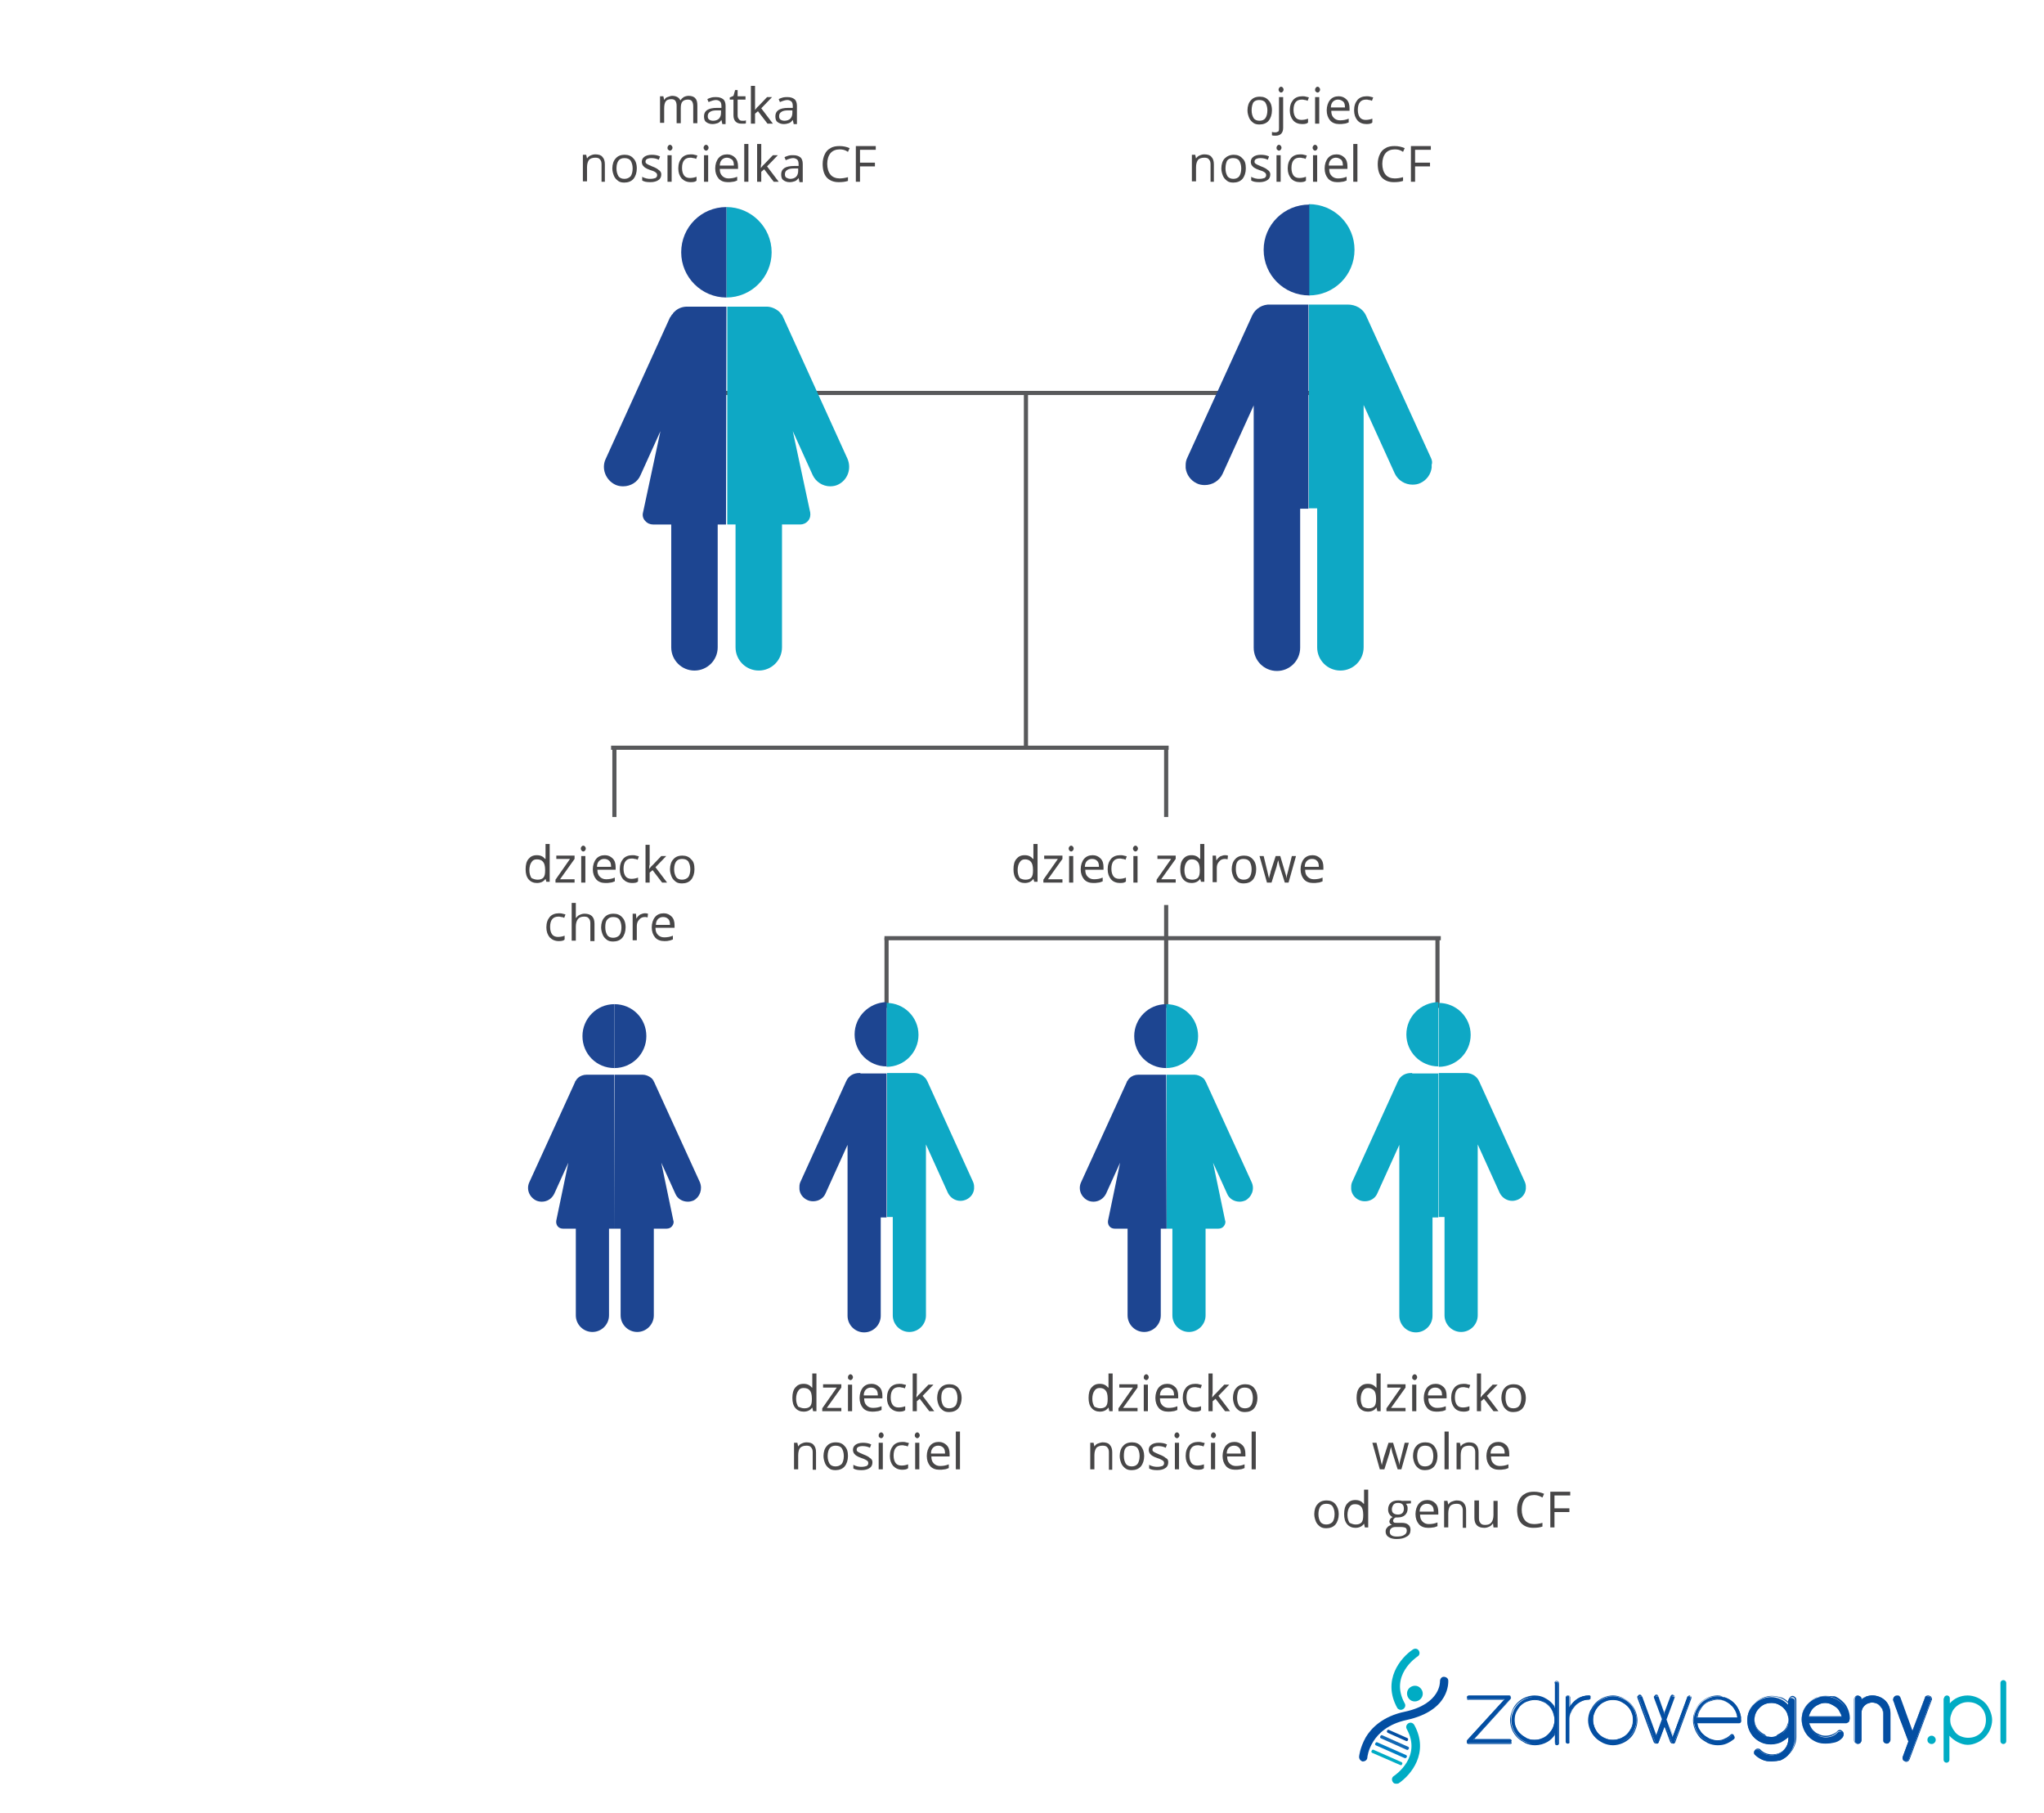 <?xml version="1.0" encoding="utf-8"?>
<!-- Generator: Adobe Illustrator 19.0.0, SVG Export Plug-In . SVG Version: 6.00 Build 0)  -->
<svg version="1.1" id="Layer_1" xmlns="http://www.w3.org/2000/svg" xmlns:xlink="http://www.w3.org/1999/xlink" x="0px" y="0px"
	 viewBox="0 0 492.7 436.9" style="enable-background:new 0 0 492.7 436.9;" xml:space="preserve">
<style type="text/css">
	.st0{fill:none;stroke:#58595B;stroke-miterlimit:10;}
	.st1{display:none;}
	.st2{display:inline;}
	.st3{fill:#0EA8C5;}
	.st4{fill:#1D4591;}
	.st5{fill:#474647;}
	.st6{fill:#00ACC4;}
	.st7{fill:#034EA2;}
	.st8{fill:#1268B3;}
	.st9{fill:#007DC3;}
</style>
<line class="st0" x1="147.3" y1="180.2" x2="281.7" y2="180.2"/>
<line class="st0" x1="173.6" y1="94.7" x2="321" y2="94.7"/>
<line class="st0" x1="148.1" y1="180.1" x2="148.1" y2="196.9"/>
<line class="st0" x1="247.3" y1="94.7" x2="247.3" y2="180.1"/>
<line class="st0" x1="281.1" y1="180.1" x2="281.1" y2="196.9"/>
<line class="st0" x1="213.2" y1="226.1" x2="347.3" y2="226.1"/>
<line class="st0" x1="213.7" y1="226" x2="213.7" y2="242.9"/>
<line class="st0" x1="281.1" y1="218.1" x2="281.1" y2="242.9"/>
<line class="st0" x1="346.5" y1="226" x2="346.5" y2="242.9"/>
<g class="st1">
	<path class="st2" d="M-221.9-81.8c3.2,0,5.7-2.6,5.7-5.7c0-3.2-2.6-5.7-5.7-5.7c-3.2,0-5.7,2.6-5.7,5.7
		C-227.7-84.3-225.1-81.8-221.9-81.8L-221.9-81.8z M-221.9-81.8"/>
	<path class="st2" d="M-206.3-60.1c0,0,0-0.1,0-0.1c0,0,0,0,0,0c0-0.3-0.1-0.6-0.2-0.9l-8.2-17.9c-0.4-0.9-1.3-1.4-2.3-1.4
		c-0.1,0-0.1,0-0.2,0h-9.4c-0.1,0-0.1,0-0.2,0c-1,0-1.9,0.5-2.3,1.4l-8.2,17.9c-0.1,0.3-0.2,0.6-0.2,0.9c0,0,0,0,0,0
		c0,0,0,0.1,0,0.1c0,0,0,0.1,0,0.1c0,0,0,0,0,0.1c0.1,0.8,0.6,1.6,1.4,1.9c0.3,0.2,0.7,0.2,1,0.2c0.9,0,1.8-0.5,2.2-1.4l4-8.7
		l0,30.6c0,1.6,1.3,2.9,2.9,2.9c0,0,0,0,0,0c0,0,0,0,0,0c1.6,0,2.9-1.3,2.9-2.9v-17.6h2.1v17.6c0,1.6,1.3,2.9,2.9,2.9c0,0,0,0,0,0
		c0,0,0,0,0,0c1.6,0,2.9-1.3,2.9-2.9l0-30.6l4,8.7c0.4,0.9,1.3,1.4,2.2,1.4c0.3,0,0.7-0.1,1-0.2c0.8-0.4,1.3-1.1,1.4-1.9
		c0,0,0,0,0-0.1C-206.3-60-206.3-60.1-206.3-60.1z"/>
</g>
<g class="st1">
	<path class="st2" d="M-174.6-81.5c3.2,0,5.7-2.6,5.7-5.7c0-3.2-2.6-5.7-5.7-5.7c-3.2,0-5.7,2.6-5.7,5.7
		C-180.3-84-177.7-81.5-174.6-81.5L-174.6-81.5z M-174.6-81.5"/>
	<path class="st2" d="M-159.3-61.1l-8.1-17.8c-0.1-0.1-0.1-0.2-0.2-0.3v0c0,0,0,0-0.1-0.1c0,0-0.1-0.1-0.1-0.1c0,0,0-0.1-0.1-0.1
		c-0.1-0.1-0.1-0.1-0.2-0.2c0,0,0,0,0,0c-0.4-0.4-1-0.6-1.6-0.6l-5,0l-5,0c-0.6,0-1.2,0.2-1.6,0.6c0,0,0,0,0,0
		c-0.1,0.1-0.1,0.1-0.2,0.2c0,0,0,0.1-0.1,0.1c0,0-0.1,0.1-0.1,0.1c0,0,0,0-0.1,0.1v0c-0.1,0.1-0.1,0.2-0.2,0.3l-8.1,17.8
		c-0.6,1.2,0,2.7,1.2,3.2c0.3,0.1,0.7,0.2,1,0.2c0.9,0,1.8-0.5,2.2-1.4l2.5-5.6l-2.2,10.3c-0.1,0.4,0,0.8,0.3,1.1
		c0.2,0.3,0.6,0.5,1,0.5h2.3v15.5c0,1.6,1.3,2.9,2.9,2.9c0,0,0,0,0,0h0c1.6,0,2.9-1.3,2.9-2.9v-15.5h2.1v15.5c0,1.6,1.3,2.9,2.9,2.9
		c0,0,0,0,0,0h0c1.6,0,2.9-1.3,2.9-2.9v-15.5h2.3c0.4,0,0.7-0.2,1-0.5c0.2-0.3,0.3-0.7,0.3-1.1l-2.2-10.3l2.5,5.6
		c0.4,0.9,1.3,1.4,2.2,1.4c0.3,0,0.7-0.1,1-0.2C-159.2-58.4-158.7-59.9-159.3-61.1z"/>
</g>
<g>
	<path class="st3" d="M186,60.8c0-6-4.9-10.9-10.9-10.9v21.8C181.1,71.7,186,66.8,186,60.8z"/>
	<path class="st3" d="M204.3,110.6l-15.5-34.1c-0.1-0.2-0.2-0.4-0.3-0.6v0c0,0-0.1-0.1-0.1-0.1c-0.1-0.1-0.1-0.2-0.2-0.2
		c0-0.1-0.1-0.1-0.1-0.2c-0.1-0.1-0.2-0.2-0.3-0.3c0,0,0,0,0,0c-0.8-0.7-1.9-1.2-3-1.2l-9.5,0v52.5h2v29.6c0,3.1,2.5,5.6,5.6,5.6
		c0,0,0,0,0,0c0,0,0,0,0,0c3.1,0,5.6-2.5,5.6-5.6v-29.6h4.4c0.7,0,1.4-0.3,1.9-0.9c0.5-0.6,0.6-1.3,0.5-2l-4.2-19.6l4.8,10.6
		c0.8,1.7,2.5,2.7,4.2,2.7c0.6,0,1.3-0.1,1.9-0.4C204.3,115.7,205.3,113,204.3,110.6z"/>
	<path class="st4" d="M164.2,60.8c0,6,4.9,10.9,10.9,10.9c0,0,0,0,0,0V49.9c0,0,0,0,0,0C169,49.9,164.2,54.8,164.2,60.8z"/>
	<path class="st4" d="M175.1,73.9l-9.5,0c-1.1,0-2.2,0.4-3,1.2c0,0,0,0,0,0c-0.1,0.1-0.2,0.2-0.3,0.3c0,0-0.1,0.1-0.1,0.2
		c-0.1,0.1-0.1,0.1-0.2,0.2c0,0-0.1,0.1-0.1,0.1v0c-0.1,0.2-0.2,0.4-0.4,0.6l-15.5,34.1c-1.1,2.3,0,5.1,2.3,6.2
		c0.6,0.3,1.3,0.4,1.9,0.4c1.8,0,3.5-1,4.2-2.7l4.8-10.6l-4.2,19.6c-0.2,0.7,0,1.5,0.5,2c0.5,0.6,1.2,0.9,1.9,0.9h4.4v29.6
		c0,3.1,2.5,5.6,5.6,5.6c0,0,0,0,0,0h0c3.1,0,5.6-2.5,5.6-5.6v-29.6h2L175.1,73.9L175.1,73.9z"/>
</g>
<g>
	<path class="st3" d="M315.5,71.2c6.1,0,11-4.9,11-11c0-6.1-4.9-11-11-11h0L315.5,71.2L315.5,71.2z"/>
	<path class="st3" d="M344.9,110.3l-15.6-34.2c-0.8-1.8-2.6-2.7-4.4-2.7c-0.1,0-0.2,0-0.4,0h-9v49.1h2V156c0,3.1,2.5,5.6,5.6,5.6
		c0,0,0,0,0,0c0,0,0,0,0,0c3.1,0,5.6-2.5,5.6-5.6l0-58.4l7.5,16.5c0.8,1.7,2.5,2.7,4.3,2.7c0.6,0,1.3-0.1,1.9-0.4
		c1.5-0.7,2.5-2.1,2.7-3.7c0,0,0-0.1,0-0.1c0-0.1,0-0.1,0-0.2c0-0.1,0-0.2,0-0.3c0,0,0-0.1,0-0.1
		C345.3,111.5,345.2,110.9,344.9,110.3z"/>
	<path class="st4" d="M304.6,60.2c0,6.1,4.9,11,11,11V49.3C309.5,49.3,304.6,54.2,304.6,60.2z"/>
	<path class="st4" d="M306.6,73.4c-0.1,0-0.2,0-0.4,0c-1.8-0.1-3.6,0.9-4.4,2.7l-15.6,34.2c-0.3,0.6-0.4,1.2-0.4,1.8
		c0,0,0,0.1,0,0.1c0,0.1,0,0.2,0,0.3c0,0.1,0,0.1,0,0.2c0,0,0,0.1,0,0.1c0.2,1.6,1.2,3,2.7,3.7c0.6,0.3,1.3,0.4,1.9,0.4
		c1.8,0,3.5-1,4.3-2.7l7.5-16.5l0,58.4c0,3.1,2.5,5.6,5.6,5.6c0,0,0,0,0,0c0,0,0,0,0,0c3.1,0,5.6-2.5,5.6-5.6v-33.5h2V73.4H306.6z"
		/>
</g>
<g>
	<path class="st4" d="M155.8,249.7c0-4.3-3.4-7.7-7.7-7.7v15.4C152.3,257.4,155.8,254,155.8,249.7z"/>
	<path class="st4" d="M168.7,284.9l-11-24.1c-0.1-0.2-0.2-0.3-0.2-0.4v0c0,0,0-0.1-0.1-0.1c0-0.1-0.1-0.1-0.1-0.2
		c0,0-0.1-0.1-0.1-0.1c-0.1-0.1-0.2-0.2-0.2-0.2c0,0,0,0,0,0c-0.6-0.5-1.4-0.8-2.1-0.8l-6.7,0v37.1h1.4V317c0,2.2,1.8,4,4,4
		c0,0,0,0,0,0l0,0c2.2,0,4-1.8,4-4v-20.9h3.1c0.5,0,1-0.2,1.3-0.6c0.3-0.4,0.5-0.9,0.3-1.4l-2.9-13.9l3.4,7.5c0.5,1.2,1.7,1.9,3,1.9
		c0.5,0,0.9-0.1,1.4-0.3C168.7,288.5,169.4,286.6,168.7,284.9z"/>
	<path class="st4" d="M140.4,249.7c0,4.3,3.4,7.7,7.7,7.7c0,0,0,0,0,0l0-15.4c0,0,0,0,0,0C143.8,242,140.4,245.5,140.4,249.7z"/>
	<path class="st4" d="M148.1,259l-6.7,0c-0.8,0-1.6,0.3-2.1,0.8c0,0,0,0,0,0c-0.1,0.1-0.2,0.2-0.2,0.2c0,0-0.1,0.1-0.1,0.1
		c0,0.1-0.1,0.1-0.1,0.2c0,0,0,0.1-0.1,0.1v0c-0.1,0.1-0.2,0.3-0.2,0.4l-11,24.1c-0.8,1.7,0,3.6,1.6,4.4c0.4,0.2,0.9,0.3,1.4,0.3
		c1.3,0,2.4-0.7,3-1.9l3.4-7.5l-2.9,13.9c-0.1,0.5,0,1,0.3,1.4c0.3,0.4,0.8,0.6,1.3,0.6h3.1V317c0,2.2,1.8,4,4,4c0,0,0,0,0,0h0
		c2.2,0,4-1.8,4-4v-20.9h1.4L148.1,259L148.1,259z"/>
</g>
<g>
	<path class="st3" d="M213.7,257.1c4.3,0,7.7-3.5,7.7-7.7c0-4.3-3.5-7.7-7.7-7.7h0L213.7,257.1L213.7,257.1z"/>
	<path class="st3" d="M234.5,284.7l-11-24.2c-0.6-1.2-1.8-1.9-3.1-1.9c-0.1,0-0.2,0-0.3,0h-6.3v34.7h1.4V317c0,2.2,1.8,4,4,4
		c0,0,0,0,0,0c0,0,0,0,0,0c2.2,0,4-1.8,4-4l0-41.2l5.3,11.7c0.6,1.2,1.8,1.9,3,1.9c0.5,0,0.9-0.1,1.4-0.3c1.1-0.5,1.8-1.5,1.9-2.6
		c0,0,0,0,0-0.1c0-0.1,0-0.1,0-0.2c0-0.1,0-0.1,0-0.2c0,0,0,0,0-0.1C234.8,285.6,234.7,285.1,234.5,284.7z"/>
	<path class="st4" d="M206,249.3c0,4.3,3.5,7.7,7.7,7.7v-15.5C209.5,241.6,206,245,206,249.3z"/>
	<path class="st4" d="M207.4,258.6c-0.1,0-0.2,0-0.3,0c-1.3,0-2.5,0.6-3.1,1.9l-11,24.2c-0.2,0.4-0.3,0.8-0.3,1.3c0,0,0,0,0,0.1
		c0,0.1,0,0.1,0,0.2c0,0.1,0,0.1,0,0.2c0,0,0,0,0,0.1c0.1,1.1,0.8,2.1,1.9,2.6c0.4,0.2,0.9,0.3,1.4,0.3c1.3,0,2.5-0.7,3-1.9
		l5.3-11.7l0,41.2c0,2.2,1.8,4,4,4c0,0,0,0,0,0c0,0,0,0,0,0c2.2,0,4-1.8,4-4v-23.7h1.4v-34.7H207.4z"/>
</g>
<g>
	<path class="st3" d="M288.8,249.7c0-4.3-3.4-7.7-7.7-7.7v15.4C285.3,257.4,288.8,254,288.8,249.7z"/>
	<path class="st3" d="M301.7,284.9l-11-24.1c-0.1-0.2-0.2-0.3-0.2-0.4v0c0,0,0-0.1-0.1-0.1c0-0.1-0.1-0.1-0.1-0.2
		c0,0-0.1-0.1-0.1-0.1c-0.1-0.1-0.2-0.2-0.2-0.2c0,0,0,0,0,0c-0.6-0.5-1.4-0.8-2.1-0.8l-6.7,0v37.1h1.4V317c0,2.2,1.8,4,4,4
		c0,0,0,0,0,0l0,0c2.2,0,4-1.8,4-4v-20.9h3.1c0.5,0,1-0.2,1.3-0.6c0.3-0.4,0.5-0.9,0.3-1.4l-2.9-13.9l3.4,7.5c0.5,1.2,1.7,1.9,3,1.9
		c0.5,0,0.9-0.1,1.4-0.3C301.7,288.5,302.5,286.6,301.7,284.9z"/>
	<path class="st4" d="M273.4,249.7c0,4.3,3.4,7.7,7.7,7.7c0,0,0,0,0,0V242c0,0,0,0,0,0C276.8,242,273.4,245.5,273.4,249.7z"/>
	<path class="st4" d="M281.1,259l-6.7,0c-0.8,0-1.6,0.3-2.1,0.8c0,0,0,0,0,0c-0.1,0.1-0.2,0.2-0.2,0.2c0,0-0.1,0.1-0.1,0.1
		c0,0.1-0.1,0.1-0.1,0.2c0,0,0,0.1-0.1,0.1v0c-0.1,0.1-0.2,0.3-0.2,0.4l-11,24.1c-0.8,1.7,0,3.6,1.6,4.4c0.4,0.2,0.9,0.3,1.4,0.3
		c1.2,0,2.4-0.7,3-1.9l3.4-7.5l-2.9,13.9c-0.1,0.5,0,1,0.3,1.4c0.3,0.4,0.8,0.6,1.3,0.6h3.1V317c0,2.2,1.8,4,4,4c0,0,0,0,0,0l0,0
		c2.2,0,4-1.8,4-4v-20.9h1.4L281.1,259L281.1,259z"/>
</g>
<g>
	<path class="st3" d="M346.8,257.1c4.3,0,7.7-3.5,7.7-7.7c0-4.3-3.5-7.7-7.7-7.7l0,0V257.1L346.8,257.1z"/>
	<path class="st3" d="M367.5,284.7l-11-24.2c-0.6-1.2-1.8-1.9-3.1-1.9c-0.1,0-0.2,0-0.3,0h-6.3v34.7h1.4V317c0,2.2,1.8,4,4,4
		c0,0,0,0,0,0h0c2.2,0,4-1.8,4-4l0-41.2l5.3,11.7c0.6,1.2,1.8,1.9,3,1.9c0.5,0,0.9-0.1,1.4-0.3c1.1-0.5,1.8-1.5,1.9-2.6
		c0,0,0,0,0-0.1c0-0.1,0-0.1,0-0.2c0-0.1,0-0.1,0-0.2c0,0,0,0,0-0.1C367.8,285.6,367.7,285.1,367.5,284.7z"/>
	<path class="st3" d="M339,249.3c0,4.3,3.5,7.7,7.7,7.7v-15.5C342.5,241.6,339,245,339,249.3z"/>
	<path class="st3" d="M340.4,258.6c-0.1,0-0.2,0-0.3,0c-1.3,0-2.5,0.6-3.1,1.9l-11,24.2c-0.2,0.4-0.3,0.8-0.3,1.3c0,0,0,0,0,0.1
		c0,0.1,0,0.1,0,0.2c0,0.1,0,0.1,0,0.2c0,0,0,0,0,0.1c0.1,1.1,0.8,2.1,1.9,2.6c0.4,0.2,0.9,0.3,1.4,0.3c1.3,0,2.5-0.7,3-1.9
		l5.3-11.7l0,41.2c0,2.2,1.8,4,4,4c0,0,0,0,0,0c0,0,0,0,0,0c2.2,0,4-1.8,4-4v-23.7h1.4v-34.7H340.4z"/>
</g>
<g>
	<path class="st5" d="M167.1,29.8v-4.2c0-0.5-0.1-0.9-0.3-1.2c-0.2-0.3-0.6-0.4-1-0.4c-0.6,0-1.1,0.2-1.3,0.5
		c-0.3,0.3-0.4,0.9-0.4,1.6v3.6h-1v-4.2c0-0.5-0.1-0.9-0.3-1.2c-0.2-0.3-0.6-0.4-1-0.4c-0.6,0-1.1,0.2-1.3,0.5
		c-0.3,0.4-0.4,1-0.4,1.8v3.4h-1v-6.4h0.8l0.2,0.9h0c0.2-0.3,0.4-0.6,0.8-0.7s0.7-0.3,1.1-0.3c1,0,1.7,0.4,2,1.1h0
		c0.2-0.3,0.5-0.6,0.8-0.8c0.4-0.2,0.8-0.3,1.2-0.3c0.7,0,1.3,0.2,1.6,0.6c0.4,0.4,0.5,1,0.5,1.8v4.2H167.1z"/>
	<path class="st5" d="M174.1,29.8l-0.2-0.9h0c-0.3,0.4-0.6,0.7-1,0.8c-0.3,0.1-0.7,0.2-1.2,0.2c-0.6,0-1.1-0.2-1.5-0.5
		c-0.4-0.3-0.5-0.8-0.5-1.4c0-1.3,1-2,3.1-2l1.1,0v-0.4c0-0.5-0.1-0.9-0.3-1.1c-0.2-0.2-0.6-0.4-1-0.4c-0.5,0-1.1,0.2-1.8,0.5
		l-0.3-0.7c0.3-0.2,0.7-0.3,1-0.4c0.4-0.1,0.8-0.1,1.1-0.1c0.8,0,1.3,0.2,1.7,0.5c0.4,0.3,0.6,0.9,0.6,1.6v4.4H174.1z M171.9,29.1
		c0.6,0,1.1-0.2,1.4-0.5c0.3-0.3,0.5-0.8,0.5-1.4v-0.6l-1,0c-0.8,0-1.3,0.1-1.7,0.4c-0.3,0.2-0.5,0.5-0.5,1c0,0.4,0.1,0.6,0.3,0.8
		C171.2,29,171.5,29.1,171.9,29.1z"/>
	<path class="st5" d="M178.9,29.1c0.2,0,0.3,0,0.5,0c0.2,0,0.3-0.1,0.4-0.1v0.7c-0.1,0.1-0.3,0.1-0.5,0.1c-0.2,0-0.4,0-0.6,0
		c-1.2,0-1.9-0.7-1.9-2v-3.8h-0.9v-0.5l0.9-0.4l0.4-1.4h0.6v1.5h1.9v0.8h-1.9v3.8c0,0.4,0.1,0.7,0.3,0.9
		C178.3,29,178.5,29.1,178.9,29.1z"/>
	<path class="st5" d="M182,26.5c0.2-0.2,0.4-0.6,0.8-0.9l2.1-2.2h1.2l-2.6,2.7l2.8,3.7H185l-2.3-3l-0.7,0.6v2.4h-1v-9.1h1v4.8
		C182,25.7,182,26,182,26.5L182,26.5z"/>
	<path class="st5" d="M191.3,29.8l-0.2-0.9h0c-0.3,0.4-0.6,0.7-1,0.8c-0.3,0.1-0.7,0.2-1.2,0.2c-0.6,0-1.1-0.2-1.5-0.5
		c-0.4-0.3-0.5-0.8-0.5-1.4c0-1.3,1-2,3.1-2l1.1,0v-0.4c0-0.5-0.1-0.9-0.3-1.1c-0.2-0.2-0.6-0.4-1-0.4c-0.5,0-1.1,0.2-1.8,0.5
		l-0.3-0.7c0.3-0.2,0.7-0.3,1-0.4c0.4-0.1,0.8-0.1,1.1-0.1c0.8,0,1.3,0.2,1.7,0.5c0.4,0.3,0.6,0.9,0.6,1.6v4.4H191.3z M189.1,29.1
		c0.6,0,1.1-0.2,1.4-0.5c0.3-0.3,0.5-0.8,0.5-1.4v-0.6l-1,0c-0.8,0-1.3,0.1-1.7,0.4c-0.3,0.2-0.5,0.5-0.5,1c0,0.4,0.1,0.6,0.3,0.8
		C188.4,29,188.7,29.1,189.1,29.1z"/>
	<path class="st5" d="M145,43.8v-4.2c0-0.5-0.1-0.9-0.4-1.2c-0.2-0.3-0.6-0.4-1.1-0.4c-0.7,0-1.2,0.2-1.5,0.5
		c-0.3,0.4-0.5,1-0.5,1.8v3.4h-1v-6.4h0.8l0.2,0.9h0c0.2-0.3,0.5-0.6,0.8-0.7c0.4-0.2,0.8-0.3,1.2-0.3c0.8,0,1.4,0.2,1.7,0.6
		c0.4,0.4,0.6,1,0.6,1.8v4.2H145z"/>
	<path class="st5" d="M153.5,40.6c0,1-0.3,1.9-0.8,2.5c-0.5,0.6-1.3,0.9-2.2,0.9c-0.6,0-1.1-0.1-1.5-0.4c-0.4-0.3-0.8-0.7-1-1.2
		s-0.4-1.1-0.4-1.8c0-1,0.3-1.9,0.8-2.4c0.5-0.6,1.2-0.9,2.2-0.9c0.9,0,1.6,0.3,2.1,0.9C153.2,38.7,153.5,39.5,153.5,40.6z
		 M148.6,40.6c0,0.8,0.2,1.4,0.5,1.9c0.3,0.4,0.8,0.6,1.4,0.6s1.1-0.2,1.5-0.6c0.3-0.4,0.5-1.1,0.5-1.9c0-0.8-0.2-1.4-0.5-1.9
		c-0.3-0.4-0.8-0.6-1.5-0.6c-0.6,0-1.1,0.2-1.4,0.6C148.8,39.1,148.6,39.7,148.6,40.6z"/>
	<path class="st5" d="M159.4,42c0,0.6-0.2,1.1-0.7,1.4c-0.4,0.3-1.1,0.5-1.9,0.5c-0.9,0-1.5-0.1-2-0.4v-0.9c0.3,0.2,0.6,0.3,1,0.4
		c0.4,0.1,0.7,0.1,1,0.1c0.5,0,0.9-0.1,1.2-0.2c0.3-0.2,0.4-0.4,0.4-0.7c0-0.2-0.1-0.5-0.3-0.6c-0.2-0.2-0.6-0.4-1.3-0.6
		c-0.6-0.2-1-0.4-1.3-0.6s-0.4-0.4-0.6-0.6c-0.1-0.2-0.2-0.5-0.2-0.8c0-0.5,0.2-0.9,0.6-1.2c0.4-0.3,1-0.5,1.8-0.5
		c0.7,0,1.4,0.1,2,0.4l-0.3,0.8c-0.6-0.3-1.2-0.4-1.8-0.4c-0.5,0-0.8,0.1-1,0.2c-0.2,0.1-0.4,0.3-0.4,0.6c0,0.2,0,0.3,0.1,0.4
		c0.1,0.1,0.2,0.2,0.4,0.3c0.2,0.1,0.6,0.3,1.1,0.5c0.8,0.3,1.3,0.6,1.5,0.8C159.2,41.2,159.4,41.6,159.4,42z"/>
	<path class="st5" d="M160.9,35.6c0-0.2,0.1-0.4,0.2-0.5c0.1-0.1,0.2-0.2,0.4-0.2c0.2,0,0.3,0.1,0.4,0.2c0.1,0.1,0.2,0.3,0.2,0.5
		c0,0.2-0.1,0.4-0.2,0.5c-0.1,0.1-0.2,0.2-0.4,0.2c-0.2,0-0.3-0.1-0.4-0.2C160.9,36,160.9,35.8,160.9,35.6z M161.9,43.8h-1v-6.4h1
		V43.8z"/>
	<path class="st5" d="M166.5,43.9c-0.9,0-1.6-0.3-2.2-0.9c-0.5-0.6-0.8-1.4-0.8-2.4c0-1.1,0.3-1.9,0.8-2.5c0.5-0.6,1.3-0.9,2.2-0.9
		c0.3,0,0.6,0,0.9,0.1c0.3,0.1,0.6,0.1,0.7,0.2l-0.3,0.8c-0.2-0.1-0.4-0.2-0.7-0.2c-0.3-0.1-0.5-0.1-0.7-0.1c-1.3,0-2,0.8-2,2.5
		c0,0.8,0.2,1.4,0.5,1.8c0.3,0.4,0.8,0.6,1.4,0.6c0.5,0,1.1-0.1,1.6-0.3v0.9C167.7,43.8,167.2,43.9,166.5,43.9z"/>
	<path class="st5" d="M169.6,35.6c0-0.2,0.1-0.4,0.2-0.5c0.1-0.1,0.2-0.2,0.4-0.2c0.2,0,0.3,0.1,0.4,0.2c0.1,0.1,0.2,0.3,0.2,0.5
		c0,0.2-0.1,0.4-0.2,0.5c-0.1,0.1-0.2,0.2-0.4,0.2c-0.2,0-0.3-0.1-0.4-0.2C169.7,36,169.6,35.8,169.6,35.6z M170.7,43.8h-1v-6.4h1
		V43.8z"/>
	<path class="st5" d="M175.4,43.9c-0.9,0-1.7-0.3-2.2-0.9s-0.8-1.4-0.8-2.4c0-1,0.3-1.9,0.8-2.5c0.5-0.6,1.2-0.9,2.1-0.9
		c0.8,0,1.4,0.3,1.9,0.8c0.5,0.5,0.7,1.2,0.7,2.1v0.6h-4.4c0,0.8,0.2,1.3,0.6,1.7c0.4,0.4,0.9,0.6,1.5,0.6c0.7,0,1.4-0.1,2.1-0.4
		v0.9c-0.3,0.1-0.7,0.3-1,0.3C176.2,43.9,175.9,43.9,175.4,43.9z M175.2,38c-0.5,0-0.9,0.2-1.2,0.5c-0.3,0.3-0.5,0.8-0.5,1.4h3.4
		c0-0.6-0.1-1.1-0.4-1.4C176.1,38.2,175.7,38,175.2,38z"/>
	<path class="st5" d="M180.4,43.8h-1v-9.1h1V43.8z"/>
	<path class="st5" d="M183.4,40.5c0.2-0.2,0.4-0.6,0.8-0.9l2.1-2.2h1.2l-2.6,2.7l2.8,3.7h-1.2l-2.3-3l-0.7,0.6v2.4h-1v-9.1h1v4.8
		C183.4,39.7,183.4,40,183.4,40.5L183.4,40.5z"/>
	<path class="st5" d="M192.7,43.8l-0.2-0.9h0c-0.3,0.4-0.6,0.7-1,0.8c-0.3,0.1-0.7,0.2-1.2,0.2c-0.6,0-1.1-0.2-1.5-0.5
		c-0.4-0.3-0.5-0.8-0.5-1.4c0-1.3,1-2,3.1-2l1.1,0v-0.4c0-0.5-0.1-0.9-0.3-1.1c-0.2-0.2-0.6-0.4-1-0.4c-0.5,0-1.1,0.2-1.8,0.5
		l-0.3-0.7c0.3-0.2,0.7-0.3,1-0.4c0.4-0.1,0.8-0.1,1.1-0.1c0.8,0,1.3,0.2,1.7,0.5c0.4,0.3,0.6,0.9,0.6,1.6v4.4H192.7z M190.5,43.1
		c0.6,0,1.1-0.2,1.4-0.5c0.3-0.3,0.5-0.8,0.5-1.4v-0.6l-1,0c-0.8,0-1.3,0.1-1.7,0.4c-0.3,0.2-0.5,0.5-0.5,1c0,0.4,0.1,0.6,0.3,0.8
		C189.9,43,190.2,43.1,190.5,43.1z"/>
	<path class="st5" d="M202.4,36c-0.9,0-1.7,0.3-2.2,0.9c-0.5,0.6-0.8,1.5-0.8,2.6c0,1.1,0.3,2,0.8,2.6c0.5,0.6,1.3,0.9,2.2,0.9
		c0.6,0,1.3-0.1,2-0.3v0.9c-0.6,0.2-1.3,0.3-2.2,0.3c-1.3,0-2.2-0.4-2.9-1.1c-0.7-0.8-1-1.9-1-3.3c0-0.9,0.2-1.7,0.5-2.3
		c0.3-0.7,0.8-1.2,1.4-1.5c0.6-0.4,1.4-0.5,2.2-0.5c0.9,0,1.7,0.2,2.4,0.5l-0.4,0.9C203.7,36.1,203,36,202.4,36z"/>
	<path class="st5" d="M207.3,43.8h-1v-8.6h4.8v0.9h-3.8v3.1h3.6v0.9h-3.6V43.8z"/>
</g>
<g>
	<path class="st5" d="M131.5,211.8L131.5,211.8c-0.5,0.7-1.2,1-2.1,1c-0.8,0-1.5-0.3-2-0.9c-0.5-0.6-0.7-1.4-0.7-2.4
		c0-1.1,0.2-1.9,0.7-2.5c0.5-0.6,1.1-0.9,2-0.9c0.9,0,1.5,0.3,2,0.9h0.1l0-0.5l0-0.5v-2.6h1v9.1h-0.8L131.5,211.8z M129.6,212
		c0.7,0,1.1-0.2,1.4-0.5c0.3-0.4,0.4-0.9,0.4-1.7v-0.2c0-0.9-0.2-1.6-0.5-1.9c-0.3-0.4-0.8-0.6-1.5-0.6c-0.6,0-1,0.2-1.3,0.7
		c-0.3,0.4-0.5,1.1-0.5,1.9c0,0.8,0.2,1.4,0.5,1.9C128.5,211.8,129,212,129.6,212z"/>
	<path class="st5" d="M138.6,212.7h-4.7V212l3.5-5h-3.3v-0.8h4.4v0.8l-3.5,4.9h3.5V212.7z"/>
	<path class="st5" d="M140,204.5c0-0.2,0.1-0.4,0.2-0.5c0.1-0.1,0.2-0.2,0.4-0.2c0.2,0,0.3,0.1,0.4,0.2c0.1,0.1,0.2,0.3,0.2,0.5
		c0,0.2-0.1,0.4-0.2,0.5c-0.1,0.1-0.2,0.2-0.4,0.2c-0.2,0-0.3-0.1-0.4-0.2C140.1,204.9,140,204.7,140,204.5z M141.1,212.7h-1v-6.4h1
		V212.7z"/>
	<path class="st5" d="M145.9,212.8c-0.9,0-1.7-0.3-2.2-0.9c-0.5-0.6-0.8-1.4-0.8-2.4c0-1,0.3-1.9,0.8-2.5c0.5-0.6,1.2-0.9,2.1-0.9
		c0.8,0,1.4,0.3,1.9,0.8c0.5,0.5,0.7,1.2,0.7,2.1v0.6h-4.4c0,0.8,0.2,1.3,0.6,1.7c0.4,0.4,0.9,0.6,1.5,0.6c0.7,0,1.4-0.1,2.1-0.4
		v0.9c-0.3,0.1-0.7,0.3-1,0.3C146.7,212.8,146.3,212.8,145.9,212.8z M145.6,207c-0.5,0-0.9,0.2-1.2,0.5c-0.3,0.3-0.5,0.8-0.5,1.4
		h3.4c0-0.6-0.1-1.1-0.4-1.4C146.5,207.1,146.1,207,145.6,207z"/>
	<path class="st5" d="M152.4,212.8c-0.9,0-1.6-0.3-2.2-0.9c-0.5-0.6-0.8-1.4-0.8-2.4c0-1.1,0.3-1.9,0.8-2.5c0.5-0.6,1.3-0.9,2.2-0.9
		c0.3,0,0.6,0,0.9,0.1c0.3,0.1,0.6,0.1,0.7,0.2l-0.3,0.8c-0.2-0.1-0.4-0.2-0.7-0.2c-0.3-0.1-0.5-0.1-0.7-0.1c-1.3,0-2,0.8-2,2.5
		c0,0.8,0.2,1.4,0.5,1.8c0.3,0.4,0.8,0.6,1.4,0.6c0.5,0,1.1-0.1,1.6-0.3v0.9C153.6,212.7,153.1,212.8,152.4,212.8z"/>
	<path class="st5" d="M156.5,209.4c0.2-0.2,0.4-0.6,0.8-0.9l2.1-2.2h1.2l-2.6,2.7l2.8,3.7h-1.2l-2.3-3l-0.7,0.6v2.4h-1v-9.1h1v4.8
		C156.5,208.6,156.5,208.9,156.5,209.4L156.5,209.4z"/>
	<path class="st5" d="M167.4,209.5c0,1-0.3,1.9-0.8,2.5c-0.5,0.6-1.3,0.9-2.2,0.9c-0.6,0-1.1-0.1-1.5-0.4c-0.4-0.3-0.8-0.7-1-1.2
		c-0.2-0.5-0.4-1.1-0.4-1.8c0-1,0.3-1.9,0.8-2.4c0.5-0.6,1.2-0.9,2.2-0.9c0.9,0,1.6,0.3,2.1,0.9
		C167.2,207.6,167.4,208.4,167.4,209.5z M162.5,209.5c0,0.8,0.2,1.4,0.5,1.9c0.3,0.4,0.8,0.6,1.4,0.6c0.6,0,1.1-0.2,1.5-0.6
		c0.3-0.4,0.5-1.1,0.5-1.9c0-0.8-0.2-1.4-0.5-1.9c-0.3-0.4-0.8-0.6-1.5-0.6c-0.6,0-1.1,0.2-1.4,0.6
		C162.7,208,162.5,208.6,162.5,209.5z"/>
	<path class="st5" d="M134.7,226.8c-0.9,0-1.6-0.3-2.2-0.9c-0.5-0.6-0.8-1.4-0.8-2.4c0-1.1,0.3-1.9,0.8-2.5c0.5-0.6,1.3-0.9,2.2-0.9
		c0.3,0,0.6,0,0.9,0.1c0.3,0.1,0.6,0.1,0.7,0.2l-0.3,0.8c-0.2-0.1-0.4-0.2-0.7-0.2c-0.3-0.1-0.5-0.1-0.7-0.1c-1.3,0-2,0.8-2,2.5
		c0,0.8,0.2,1.4,0.5,1.8c0.3,0.4,0.8,0.6,1.4,0.6c0.5,0,1.1-0.1,1.6-0.3v0.9C135.9,226.7,135.4,226.8,134.7,226.8z"/>
	<path class="st5" d="M142.3,226.7v-4.2c0-0.5-0.1-0.9-0.4-1.2c-0.2-0.3-0.6-0.4-1.1-0.4c-0.7,0-1.2,0.2-1.5,0.6
		c-0.3,0.4-0.5,1-0.5,1.8v3.4h-1v-9.1h1v2.8c0,0.3,0,0.6,0,0.8h0.1c0.2-0.3,0.5-0.6,0.8-0.7c0.4-0.2,0.8-0.3,1.2-0.3
		c0.8,0,1.4,0.2,1.8,0.6c0.4,0.4,0.6,1,0.6,1.8v4.2H142.3z"/>
	<path class="st5" d="M150.8,223.5c0,1-0.3,1.9-0.8,2.5c-0.5,0.6-1.3,0.9-2.2,0.9c-0.6,0-1.1-0.1-1.5-0.4c-0.4-0.3-0.8-0.7-1-1.2
		c-0.2-0.5-0.4-1.1-0.4-1.8c0-1,0.3-1.9,0.8-2.4c0.5-0.6,1.2-0.9,2.2-0.9c0.9,0,1.6,0.3,2.1,0.9
		C150.5,221.6,150.8,222.4,150.8,223.5z M145.9,223.5c0,0.8,0.2,1.4,0.5,1.9c0.3,0.4,0.8,0.6,1.4,0.6c0.6,0,1.1-0.2,1.5-0.6
		c0.3-0.4,0.5-1.1,0.5-1.9c0-0.8-0.2-1.4-0.5-1.9c-0.3-0.4-0.8-0.6-1.5-0.6c-0.6,0-1.1,0.2-1.4,0.6C146,222,145.9,222.6,145.9,223.5
		z"/>
	<path class="st5" d="M155.4,220.1c0.3,0,0.5,0,0.8,0.1l-0.1,0.9c-0.3-0.1-0.5-0.1-0.7-0.1c-0.5,0-1,0.2-1.3,0.6
		c-0.4,0.4-0.6,0.9-0.6,1.6v3.4h-1v-6.4h0.8l0.1,1.2h0c0.2-0.4,0.5-0.7,0.9-1C154.6,220.3,155,220.1,155.4,220.1z"/>
	<path class="st5" d="M160.1,226.8c-0.9,0-1.7-0.3-2.2-0.9c-0.5-0.6-0.8-1.4-0.8-2.4c0-1,0.3-1.9,0.8-2.5c0.5-0.6,1.2-0.9,2.1-0.9
		c0.8,0,1.4,0.3,1.9,0.8c0.5,0.5,0.7,1.2,0.7,2.1v0.6H158c0,0.8,0.2,1.3,0.6,1.7c0.4,0.4,0.9,0.6,1.5,0.6c0.7,0,1.4-0.1,2.1-0.4v0.9
		c-0.3,0.1-0.7,0.3-1,0.3C160.9,226.8,160.5,226.8,160.1,226.8z M159.8,221c-0.5,0-0.9,0.2-1.2,0.5c-0.3,0.3-0.5,0.8-0.5,1.4h3.4
		c0-0.6-0.1-1.1-0.4-1.4C160.7,221.1,160.3,221,159.8,221z"/>
</g>
<g>
	<path class="st5" d="M249.1,211.8L249.1,211.8c-0.5,0.7-1.2,1-2.1,1c-0.8,0-1.5-0.3-2-0.9c-0.5-0.6-0.7-1.4-0.7-2.4
		c0-1.1,0.2-1.9,0.7-2.5c0.5-0.6,1.1-0.9,2-0.9c0.9,0,1.5,0.3,2,0.9h0.1l0-0.5l0-0.5v-2.6h1v9.1h-0.8L249.1,211.8z M247.2,212
		c0.7,0,1.1-0.2,1.4-0.5c0.3-0.4,0.4-0.9,0.4-1.7v-0.2c0-0.9-0.2-1.6-0.5-1.9c-0.3-0.4-0.8-0.6-1.4-0.6c-0.6,0-1,0.2-1.3,0.7
		c-0.3,0.4-0.5,1.1-0.5,1.9c0,0.8,0.2,1.4,0.5,1.9C246.1,211.8,246.6,212,247.2,212z"/>
	<path class="st5" d="M256.2,212.7h-4.7V212l3.5-5h-3.3v-0.8h4.4v0.8l-3.5,4.9h3.5V212.7z"/>
	<path class="st5" d="M257.6,204.5c0-0.2,0.1-0.4,0.2-0.5c0.1-0.1,0.2-0.2,0.4-0.2c0.2,0,0.3,0.1,0.4,0.2c0.1,0.1,0.2,0.3,0.2,0.5
		c0,0.2-0.1,0.4-0.2,0.5c-0.1,0.1-0.2,0.2-0.4,0.2c-0.2,0-0.3-0.1-0.4-0.2C257.7,204.9,257.6,204.7,257.6,204.5z M258.7,212.7h-1
		v-6.4h1V212.7z"/>
	<path class="st5" d="M263.5,212.8c-0.9,0-1.7-0.3-2.2-0.9c-0.5-0.6-0.8-1.4-0.8-2.4c0-1,0.3-1.9,0.8-2.5c0.5-0.6,1.2-0.9,2.1-0.9
		c0.8,0,1.4,0.3,1.9,0.8c0.5,0.5,0.7,1.2,0.7,2.1v0.6h-4.4c0,0.8,0.2,1.3,0.6,1.7c0.4,0.4,0.9,0.6,1.5,0.6c0.7,0,1.4-0.1,2.1-0.4
		v0.9c-0.3,0.1-0.7,0.3-1,0.3C264.3,212.8,263.9,212.8,263.5,212.8z M263.2,207c-0.5,0-0.9,0.2-1.2,0.5c-0.3,0.3-0.5,0.8-0.5,1.4
		h3.4c0-0.6-0.1-1.1-0.4-1.4C264.1,207.1,263.7,207,263.2,207z"/>
	<path class="st5" d="M270,212.8c-0.9,0-1.7-0.3-2.2-0.9c-0.5-0.6-0.8-1.4-0.8-2.4c0-1.1,0.3-1.9,0.8-2.5c0.5-0.6,1.3-0.9,2.2-0.9
		c0.3,0,0.6,0,0.9,0.1c0.3,0.1,0.6,0.1,0.7,0.2l-0.3,0.8c-0.2-0.1-0.4-0.2-0.7-0.2c-0.3-0.1-0.5-0.1-0.7-0.1c-1.3,0-2,0.8-2,2.5
		c0,0.8,0.2,1.4,0.5,1.8c0.3,0.4,0.8,0.6,1.4,0.6c0.5,0,1.1-0.1,1.6-0.3v0.9C271.2,212.7,270.7,212.8,270,212.8z"/>
	<path class="st5" d="M273.1,204.5c0-0.2,0.1-0.4,0.2-0.5c0.1-0.1,0.2-0.2,0.4-0.2c0.2,0,0.3,0.1,0.4,0.2c0.1,0.1,0.2,0.3,0.2,0.5
		c0,0.2-0.1,0.4-0.2,0.5c-0.1,0.1-0.2,0.2-0.4,0.2c-0.2,0-0.3-0.1-0.4-0.2C273.2,204.9,273.1,204.7,273.1,204.5z M274.2,212.7h-1
		v-6.4h1V212.7z"/>
	<path class="st5" d="M283.5,212.7h-4.7V212l3.5-5H279v-0.8h4.4v0.8l-3.5,4.9h3.5V212.7z"/>
	<path class="st5" d="M289.3,211.8L289.3,211.8c-0.5,0.7-1.2,1-2.1,1c-0.8,0-1.5-0.3-2-0.9c-0.5-0.6-0.7-1.4-0.7-2.4
		c0-1.1,0.2-1.9,0.7-2.5c0.5-0.6,1.1-0.9,2-0.9c0.9,0,1.5,0.3,2,0.9h0.1l0-0.5l0-0.5v-2.6h1v9.1h-0.8L289.3,211.8z M287.4,212
		c0.7,0,1.1-0.2,1.4-0.5c0.3-0.4,0.4-0.9,0.4-1.7v-0.2c0-0.9-0.2-1.6-0.5-1.9c-0.3-0.4-0.8-0.6-1.4-0.6c-0.6,0-1,0.2-1.3,0.7
		c-0.3,0.4-0.5,1.1-0.5,1.9c0,0.8,0.2,1.4,0.5,1.9C286.4,211.8,286.8,212,287.4,212z"/>
	<path class="st5" d="M295.2,206.1c0.3,0,0.5,0,0.8,0.1l-0.1,0.9c-0.3-0.1-0.5-0.1-0.7-0.1c-0.5,0-1,0.2-1.3,0.6
		c-0.4,0.4-0.6,0.9-0.6,1.6v3.4h-1v-6.4h0.8l0.1,1.2h0c0.2-0.4,0.5-0.7,0.9-1C294.5,206.3,294.8,206.1,295.2,206.1z"/>
	<path class="st5" d="M302.8,209.5c0,1-0.3,1.9-0.8,2.5c-0.5,0.6-1.3,0.9-2.2,0.9c-0.6,0-1.1-0.1-1.5-0.4c-0.4-0.3-0.8-0.7-1-1.2
		c-0.2-0.5-0.4-1.1-0.4-1.8c0-1,0.3-1.9,0.8-2.4c0.5-0.6,1.2-0.9,2.2-0.9c0.9,0,1.6,0.3,2.1,0.9
		C302.5,207.6,302.8,208.4,302.8,209.5z M297.9,209.5c0,0.8,0.2,1.4,0.5,1.9c0.3,0.4,0.8,0.6,1.4,0.6c0.6,0,1.1-0.2,1.4-0.6
		c0.3-0.4,0.5-1.1,0.5-1.9c0-0.8-0.2-1.4-0.5-1.9c-0.3-0.4-0.8-0.6-1.5-0.6c-0.6,0-1.1,0.2-1.4,0.6C298,208,297.9,208.6,297.9,209.5
		z"/>
	<path class="st5" d="M309.7,212.7l-1.2-3.8c-0.1-0.2-0.2-0.8-0.4-1.6h0c-0.2,0.7-0.3,1.2-0.4,1.6l-1.2,3.8h-1.1l-1.8-6.4h1
		c0.4,1.6,0.7,2.8,0.9,3.7c0.2,0.8,0.3,1.4,0.4,1.7h0c0-0.2,0.1-0.5,0.2-0.9c0.1-0.4,0.2-0.6,0.2-0.8l1.2-3.7h1.1l1.1,3.7
		c0.2,0.7,0.4,1.2,0.4,1.7h0c0-0.1,0.1-0.4,0.1-0.7c0.1-0.3,0.5-1.9,1.2-4.7h1l-1.8,6.4H309.7z"/>
	<path class="st5" d="M316.5,212.8c-0.9,0-1.7-0.3-2.2-0.9c-0.5-0.6-0.8-1.4-0.8-2.4c0-1,0.3-1.9,0.8-2.5c0.5-0.6,1.2-0.9,2.1-0.9
		c0.8,0,1.4,0.3,1.9,0.8c0.5,0.5,0.7,1.2,0.7,2.1v0.6h-4.4c0,0.8,0.2,1.3,0.6,1.7c0.4,0.4,0.9,0.6,1.5,0.6c0.7,0,1.4-0.1,2.1-0.4
		v0.9c-0.3,0.1-0.7,0.3-1,0.3C317.3,212.8,316.9,212.8,316.5,212.8z M316.2,207c-0.5,0-0.9,0.2-1.2,0.5c-0.3,0.3-0.5,0.8-0.5,1.4
		h3.4c0-0.6-0.1-1.1-0.4-1.4C317.1,207.1,316.8,207,316.2,207z"/>
</g>
<g>
	<path class="st5" d="M195.8,339.2L195.8,339.2c-0.5,0.7-1.2,1-2.1,1c-0.8,0-1.5-0.3-2-0.9c-0.5-0.6-0.7-1.4-0.7-2.4
		c0-1.1,0.2-1.9,0.7-2.5c0.5-0.6,1.1-0.9,2-0.9c0.9,0,1.5,0.3,2,0.9h0.1l0-0.5l0-0.5V331h1v9.1H196L195.8,339.2z M193.9,339.4
		c0.7,0,1.1-0.2,1.4-0.5c0.3-0.4,0.4-0.9,0.4-1.7v-0.2c0-0.9-0.2-1.6-0.5-1.9c-0.3-0.4-0.8-0.6-1.5-0.6c-0.6,0-1,0.2-1.3,0.7
		c-0.3,0.4-0.5,1.1-0.5,1.9c0,0.8,0.2,1.4,0.5,1.9C192.9,339.2,193.3,339.4,193.9,339.4z"/>
	<path class="st5" d="M202.9,340.1h-4.7v-0.7l3.5-5h-3.3v-0.8h4.4v0.8l-3.5,4.9h3.5V340.1z"/>
	<path class="st5" d="M204.4,331.9c0-0.2,0.1-0.4,0.2-0.5c0.1-0.1,0.2-0.2,0.4-0.2c0.2,0,0.3,0.1,0.4,0.2c0.1,0.1,0.2,0.3,0.2,0.5
		c0,0.2-0.1,0.4-0.2,0.5c-0.1,0.1-0.2,0.2-0.4,0.2c-0.2,0-0.3-0.1-0.4-0.2C204.4,332.3,204.4,332.2,204.4,331.9z M205.4,340.1h-1
		v-6.4h1V340.1z"/>
	<path class="st5" d="M210.2,340.2c-0.9,0-1.7-0.3-2.2-0.9c-0.5-0.6-0.8-1.4-0.8-2.4c0-1,0.3-1.9,0.8-2.5s1.2-0.9,2.1-0.9
		c0.8,0,1.4,0.3,1.9,0.8c0.5,0.5,0.7,1.2,0.7,2.1v0.6h-4.4c0,0.8,0.2,1.3,0.6,1.7c0.4,0.4,0.9,0.6,1.5,0.6c0.7,0,1.4-0.1,2.1-0.4
		v0.9c-0.3,0.1-0.7,0.3-1,0.3C211,340.2,210.6,340.2,210.2,340.2z M209.9,334.4c-0.5,0-0.9,0.2-1.2,0.5c-0.3,0.3-0.5,0.8-0.5,1.4
		h3.4c0-0.6-0.1-1.1-0.4-1.4C210.8,334.5,210.4,334.4,209.9,334.4z"/>
	<path class="st5" d="M216.8,340.2c-0.9,0-1.6-0.3-2.2-0.9c-0.5-0.6-0.8-1.4-0.8-2.4c0-1.1,0.3-1.9,0.8-2.5c0.5-0.6,1.3-0.9,2.2-0.9
		c0.3,0,0.6,0,0.9,0.1c0.3,0.1,0.6,0.1,0.7,0.2l-0.3,0.8c-0.2-0.1-0.4-0.2-0.7-0.2c-0.3-0.1-0.5-0.1-0.7-0.1c-1.3,0-2,0.8-2,2.5
		c0,0.8,0.2,1.4,0.5,1.8c0.3,0.4,0.8,0.6,1.4,0.6c0.5,0,1.1-0.1,1.6-0.3v0.9C218,340.1,217.4,340.2,216.8,340.2z"/>
	<path class="st5" d="M220.9,336.8c0.2-0.2,0.4-0.6,0.8-0.9l2.1-2.2h1.2l-2.6,2.7l2.8,3.7h-1.2l-2.3-3l-0.7,0.6v2.4h-1V331h1v4.8
		C220.9,336,220.9,336.4,220.9,336.8L220.9,336.8z"/>
	<path class="st5" d="M231.8,336.9c0,1-0.3,1.9-0.8,2.5c-0.5,0.6-1.3,0.9-2.2,0.9c-0.6,0-1.1-0.1-1.5-0.4c-0.4-0.3-0.8-0.7-1-1.2
		c-0.2-0.5-0.4-1.1-0.4-1.8c0-1,0.3-1.9,0.8-2.4c0.5-0.6,1.2-0.9,2.2-0.9c0.9,0,1.6,0.3,2.1,0.9
		C231.5,335.1,231.8,335.9,231.8,336.9z M226.9,336.9c0,0.8,0.2,1.4,0.5,1.9c0.3,0.4,0.8,0.6,1.4,0.6c0.6,0,1.1-0.2,1.5-0.6
		c0.3-0.4,0.5-1.1,0.5-1.9c0-0.8-0.2-1.4-0.5-1.9c-0.3-0.4-0.8-0.6-1.5-0.6c-0.6,0-1.1,0.2-1.4,0.6
		C227,335.4,226.9,336.1,226.9,336.9z"/>
	<path class="st5" d="M195.9,354.1V350c0-0.5-0.1-0.9-0.4-1.2c-0.2-0.3-0.6-0.4-1.1-0.4c-0.7,0-1.2,0.2-1.5,0.5s-0.5,1-0.5,1.8v3.4
		h-1v-6.4h0.8l0.2,0.9h0c0.2-0.3,0.5-0.6,0.8-0.7c0.4-0.2,0.8-0.3,1.2-0.3c0.8,0,1.4,0.2,1.7,0.6c0.4,0.4,0.6,1,0.6,1.8v4.2H195.9z"
		/>
	<path class="st5" d="M204.4,350.9c0,1-0.3,1.9-0.8,2.5c-0.5,0.6-1.3,0.9-2.2,0.9c-0.6,0-1.1-0.1-1.5-0.4s-0.8-0.7-1-1.2
		c-0.2-0.5-0.4-1.1-0.4-1.8c0-1,0.3-1.9,0.8-2.4c0.5-0.6,1.2-0.9,2.2-0.9c0.9,0,1.6,0.3,2.1,0.9
		C204.2,349.1,204.4,349.9,204.4,350.9z M199.5,350.9c0,0.8,0.2,1.4,0.5,1.9c0.3,0.4,0.8,0.6,1.4,0.6s1.1-0.2,1.5-0.6
		c0.3-0.4,0.5-1.1,0.5-1.9c0-0.8-0.2-1.4-0.5-1.9c-0.3-0.4-0.8-0.6-1.5-0.6c-0.6,0-1.1,0.2-1.4,0.6
		C199.7,349.4,199.5,350.1,199.5,350.9z"/>
	<path class="st5" d="M210.3,352.4c0,0.6-0.2,1.1-0.7,1.4c-0.4,0.3-1.1,0.5-1.9,0.5c-0.9,0-1.5-0.1-2-0.4v-0.9
		c0.3,0.2,0.6,0.3,1,0.4c0.4,0.1,0.7,0.1,1,0.1c0.5,0,0.9-0.1,1.2-0.2c0.3-0.2,0.4-0.4,0.4-0.7c0-0.2-0.1-0.5-0.3-0.6
		s-0.6-0.4-1.3-0.6c-0.6-0.2-1-0.4-1.3-0.6c-0.3-0.2-0.4-0.4-0.6-0.6c-0.1-0.2-0.2-0.5-0.2-0.8c0-0.5,0.2-0.9,0.6-1.2
		c0.4-0.3,1-0.5,1.8-0.5c0.7,0,1.4,0.1,2,0.4l-0.3,0.8c-0.6-0.3-1.2-0.4-1.8-0.4c-0.5,0-0.8,0.1-1,0.2c-0.2,0.1-0.4,0.3-0.4,0.6
		c0,0.2,0,0.3,0.1,0.4c0.1,0.1,0.2,0.2,0.4,0.3s0.6,0.3,1.1,0.5c0.8,0.3,1.3,0.6,1.5,0.8C210.1,351.6,210.3,351.9,210.3,352.4z"/>
	<path class="st5" d="M211.8,345.9c0-0.2,0.1-0.4,0.2-0.5c0.1-0.1,0.2-0.2,0.4-0.2c0.2,0,0.3,0.1,0.4,0.2c0.1,0.1,0.2,0.3,0.2,0.5
		c0,0.2-0.1,0.4-0.2,0.5c-0.1,0.1-0.2,0.2-0.4,0.2c-0.2,0-0.3-0.1-0.4-0.2C211.8,346.3,211.8,346.2,211.8,345.9z M212.8,354.1h-1
		v-6.4h1V354.1z"/>
	<path class="st5" d="M217.5,354.2c-0.9,0-1.6-0.3-2.2-0.9c-0.5-0.6-0.8-1.4-0.8-2.4c0-1.1,0.3-1.9,0.8-2.5c0.5-0.6,1.3-0.9,2.2-0.9
		c0.3,0,0.6,0,0.9,0.1c0.3,0.1,0.6,0.1,0.7,0.2l-0.3,0.8c-0.2-0.1-0.4-0.2-0.7-0.2c-0.3-0.1-0.5-0.1-0.7-0.1c-1.3,0-2,0.8-2,2.5
		c0,0.8,0.2,1.4,0.5,1.8c0.3,0.4,0.8,0.6,1.4,0.6c0.5,0,1.1-0.1,1.6-0.3v0.9C218.7,354.1,218.1,354.2,217.5,354.2z"/>
	<path class="st5" d="M220.5,345.9c0-0.2,0.1-0.4,0.2-0.5c0.1-0.1,0.2-0.2,0.4-0.2c0.2,0,0.3,0.1,0.4,0.2c0.1,0.1,0.2,0.3,0.2,0.5
		c0,0.2-0.1,0.4-0.2,0.5c-0.1,0.1-0.2,0.2-0.4,0.2c-0.2,0-0.3-0.1-0.4-0.2C220.6,346.3,220.5,346.2,220.5,345.9z M221.6,354.1h-1
		v-6.4h1V354.1z"/>
	<path class="st5" d="M226.4,354.2c-0.9,0-1.7-0.3-2.2-0.9c-0.5-0.6-0.8-1.4-0.8-2.4c0-1,0.3-1.9,0.8-2.5c0.5-0.6,1.2-0.9,2.1-0.9
		c0.8,0,1.4,0.3,1.9,0.8c0.5,0.5,0.7,1.2,0.7,2.1v0.6h-4.4c0,0.8,0.2,1.3,0.6,1.7c0.4,0.4,0.9,0.6,1.5,0.6c0.7,0,1.4-0.1,2.1-0.4
		v0.9c-0.3,0.1-0.7,0.3-1,0.3C227.2,354.2,226.8,354.2,226.4,354.2z M226.1,348.4c-0.5,0-0.9,0.2-1.2,0.5c-0.3,0.3-0.5,0.8-0.5,1.4
		h3.4c0-0.6-0.1-1.1-0.4-1.4C227,348.5,226.6,348.4,226.1,348.4z"/>
	<path class="st5" d="M231.4,354.1h-1V345h1V354.1z"/>
</g>
<g>
	<path class="st5" d="M267.2,339.2L267.2,339.2c-0.5,0.7-1.2,1-2.1,1c-0.8,0-1.5-0.3-2-0.9c-0.5-0.6-0.7-1.4-0.7-2.4
		c0-1.1,0.2-1.9,0.7-2.5c0.5-0.6,1.1-0.9,2-0.9c0.9,0,1.5,0.3,2,0.9h0.1l0-0.5l0-0.5V331h1v9.1h-0.8L267.2,339.2z M265.2,339.4
		c0.7,0,1.1-0.2,1.4-0.5c0.3-0.4,0.4-0.9,0.4-1.7v-0.2c0-0.9-0.2-1.6-0.5-1.9c-0.3-0.4-0.8-0.6-1.4-0.6c-0.6,0-1,0.2-1.3,0.7
		c-0.3,0.4-0.5,1.1-0.5,1.9c0,0.8,0.2,1.4,0.5,1.9C264.2,339.2,264.7,339.4,265.2,339.4z"/>
	<path class="st5" d="M274.3,340.1h-4.7v-0.7l3.5-5h-3.3v-0.8h4.4v0.8l-3.5,4.9h3.5V340.1z"/>
	<path class="st5" d="M275.7,331.9c0-0.2,0.1-0.4,0.2-0.5c0.1-0.1,0.2-0.2,0.4-0.2c0.2,0,0.3,0.1,0.4,0.2c0.1,0.1,0.2,0.3,0.2,0.5
		c0,0.2-0.1,0.4-0.2,0.5c-0.1,0.1-0.2,0.2-0.4,0.2c-0.2,0-0.3-0.1-0.4-0.2C275.7,332.3,275.7,332.2,275.7,331.9z M276.7,340.1h-1
		v-6.4h1V340.1z"/>
	<path class="st5" d="M281.5,340.2c-0.9,0-1.7-0.3-2.2-0.9s-0.8-1.4-0.8-2.4c0-1,0.3-1.9,0.8-2.5c0.5-0.6,1.2-0.9,2.1-0.9
		c0.8,0,1.4,0.3,1.9,0.8c0.5,0.5,0.7,1.2,0.7,2.1v0.6h-4.4c0,0.8,0.2,1.3,0.6,1.7c0.4,0.4,0.9,0.6,1.5,0.6c0.7,0,1.4-0.1,2.1-0.4
		v0.9c-0.3,0.1-0.7,0.3-1,0.3C282.3,340.2,282,340.2,281.5,340.2z M281.3,334.4c-0.5,0-0.9,0.2-1.2,0.5c-0.3,0.3-0.5,0.8-0.5,1.4
		h3.4c0-0.6-0.1-1.1-0.4-1.4C282.2,334.5,281.8,334.4,281.3,334.4z"/>
	<path class="st5" d="M288.1,340.2c-0.9,0-1.7-0.3-2.2-0.9c-0.5-0.6-0.8-1.4-0.8-2.4c0-1.1,0.3-1.9,0.8-2.5c0.5-0.6,1.3-0.9,2.2-0.9
		c0.3,0,0.6,0,0.9,0.1c0.3,0.1,0.6,0.1,0.7,0.2l-0.3,0.8c-0.2-0.1-0.4-0.2-0.7-0.2c-0.3-0.1-0.5-0.1-0.7-0.1c-1.3,0-2,0.8-2,2.5
		c0,0.8,0.2,1.4,0.5,1.8c0.3,0.4,0.8,0.6,1.4,0.6c0.5,0,1.1-0.1,1.6-0.3v0.9C289.3,340.1,288.8,340.2,288.1,340.2z"/>
	<path class="st5" d="M292.2,336.8c0.2-0.2,0.4-0.6,0.8-0.9l2.1-2.2h1.2l-2.6,2.7l2.8,3.7h-1.2l-2.3-3l-0.7,0.6v2.4h-1V331h1v4.8
		C292.2,336,292.2,336.4,292.2,336.8L292.2,336.8z"/>
	<path class="st5" d="M303.1,336.9c0,1-0.3,1.9-0.8,2.5c-0.5,0.6-1.3,0.9-2.2,0.9c-0.6,0-1.1-0.1-1.5-0.4c-0.4-0.3-0.8-0.7-1-1.2
		c-0.2-0.5-0.4-1.1-0.4-1.8c0-1,0.3-1.9,0.8-2.4c0.5-0.6,1.2-0.9,2.2-0.9c0.9,0,1.6,0.3,2.1,0.9
		C302.8,335.1,303.1,335.9,303.1,336.9z M298.2,336.9c0,0.8,0.2,1.4,0.5,1.9c0.3,0.4,0.8,0.6,1.4,0.6c0.6,0,1.1-0.2,1.4-0.6
		c0.3-0.4,0.5-1.1,0.5-1.9c0-0.8-0.2-1.4-0.5-1.9c-0.3-0.4-0.8-0.6-1.5-0.6c-0.6,0-1.1,0.2-1.4,0.6
		C298.4,335.4,298.2,336.1,298.2,336.9z"/>
	<path class="st5" d="M267.3,354.1V350c0-0.5-0.1-0.9-0.4-1.2c-0.2-0.3-0.6-0.4-1.1-0.4c-0.7,0-1.2,0.2-1.5,0.5
		c-0.3,0.4-0.5,1-0.5,1.8v3.4h-1v-6.4h0.8l0.2,0.9h0c0.2-0.3,0.5-0.6,0.8-0.7s0.8-0.3,1.2-0.3c0.8,0,1.4,0.2,1.7,0.6
		c0.4,0.4,0.6,1,0.6,1.8v4.2H267.3z"/>
	<path class="st5" d="M275.8,350.9c0,1-0.3,1.9-0.8,2.5c-0.5,0.6-1.3,0.9-2.2,0.9c-0.6,0-1.1-0.1-1.5-0.4c-0.4-0.3-0.8-0.7-1-1.2
		c-0.2-0.5-0.4-1.1-0.4-1.8c0-1,0.3-1.9,0.8-2.4c0.5-0.6,1.2-0.9,2.2-0.9c0.9,0,1.6,0.3,2.1,0.9
		C275.5,349.1,275.8,349.9,275.8,350.9z M270.9,350.9c0,0.8,0.2,1.4,0.5,1.9c0.3,0.4,0.8,0.6,1.4,0.6c0.6,0,1.1-0.2,1.4-0.6
		c0.3-0.4,0.5-1.1,0.5-1.9c0-0.8-0.2-1.4-0.5-1.9c-0.3-0.4-0.8-0.6-1.5-0.6c-0.6,0-1.1,0.2-1.4,0.6
		C271,349.4,270.9,350.1,270.9,350.9z"/>
	<path class="st5" d="M281.6,352.4c0,0.6-0.2,1.1-0.7,1.4c-0.4,0.3-1.1,0.5-1.9,0.5c-0.9,0-1.5-0.1-2-0.4v-0.9
		c0.3,0.2,0.6,0.3,1,0.4c0.4,0.1,0.7,0.1,1,0.1c0.5,0,0.9-0.1,1.2-0.2c0.3-0.2,0.4-0.4,0.4-0.7c0-0.2-0.1-0.5-0.3-0.6
		s-0.6-0.4-1.3-0.6c-0.6-0.2-1-0.4-1.3-0.6c-0.3-0.2-0.4-0.4-0.6-0.6c-0.1-0.2-0.2-0.5-0.2-0.8c0-0.5,0.2-0.9,0.6-1.2
		c0.4-0.3,1-0.5,1.8-0.5c0.7,0,1.4,0.1,2,0.4l-0.3,0.8c-0.6-0.3-1.2-0.4-1.8-0.4c-0.5,0-0.8,0.1-1,0.2c-0.2,0.1-0.4,0.3-0.4,0.6
		c0,0.2,0,0.3,0.1,0.4c0.1,0.1,0.2,0.2,0.4,0.3c0.2,0.1,0.6,0.3,1.1,0.5c0.8,0.3,1.3,0.6,1.5,0.8
		C281.5,351.6,281.6,351.9,281.6,352.4z"/>
	<path class="st5" d="M283.1,345.9c0-0.2,0.1-0.4,0.2-0.5c0.1-0.1,0.2-0.2,0.4-0.2c0.2,0,0.3,0.1,0.4,0.2c0.1,0.1,0.2,0.3,0.2,0.5
		c0,0.2-0.1,0.4-0.2,0.5c-0.1,0.1-0.2,0.2-0.4,0.2c-0.2,0-0.3-0.1-0.4-0.2C283.2,346.3,283.1,346.2,283.1,345.9z M284.2,354.1h-1
		v-6.4h1V354.1z"/>
	<path class="st5" d="M288.8,354.2c-0.9,0-1.7-0.3-2.2-0.9c-0.5-0.6-0.8-1.4-0.8-2.4c0-1.1,0.3-1.9,0.8-2.5c0.5-0.6,1.3-0.9,2.2-0.9
		c0.3,0,0.6,0,0.9,0.1c0.3,0.1,0.6,0.1,0.7,0.2l-0.3,0.8c-0.2-0.1-0.4-0.2-0.7-0.2c-0.3-0.1-0.5-0.1-0.7-0.1c-1.3,0-2,0.8-2,2.5
		c0,0.8,0.2,1.4,0.5,1.8c0.3,0.4,0.8,0.6,1.4,0.6c0.5,0,1.1-0.1,1.6-0.3v0.9C290,354.1,289.5,354.2,288.8,354.2z"/>
	<path class="st5" d="M291.9,345.9c0-0.2,0.1-0.4,0.2-0.5c0.1-0.1,0.2-0.2,0.4-0.2c0.2,0,0.3,0.1,0.4,0.2c0.1,0.1,0.2,0.3,0.2,0.5
		c0,0.2-0.1,0.4-0.2,0.5c-0.1,0.1-0.2,0.2-0.4,0.2c-0.2,0-0.3-0.1-0.4-0.2C291.9,346.3,291.9,346.2,291.9,345.9z M292.9,354.1h-1
		v-6.4h1V354.1z"/>
	<path class="st5" d="M297.7,354.2c-0.9,0-1.7-0.3-2.2-0.9c-0.5-0.6-0.8-1.4-0.8-2.4c0-1,0.3-1.9,0.8-2.5c0.5-0.6,1.2-0.9,2.1-0.9
		c0.8,0,1.4,0.3,1.9,0.8c0.5,0.5,0.7,1.2,0.7,2.1v0.6h-4.4c0,0.8,0.2,1.3,0.6,1.7c0.4,0.4,0.9,0.6,1.5,0.6c0.7,0,1.4-0.1,2.1-0.4
		v0.9c-0.3,0.1-0.7,0.3-1,0.3C298.5,354.2,298.1,354.2,297.7,354.2z M297.4,348.4c-0.5,0-0.9,0.2-1.2,0.5c-0.3,0.3-0.5,0.8-0.5,1.4
		h3.4c0-0.6-0.1-1.1-0.4-1.4C298.3,348.5,297.9,348.4,297.4,348.4z"/>
	<path class="st5" d="M302.7,354.1h-1V345h1V354.1z"/>
</g>
<g>
	<path class="st5" d="M331.8,339.2L331.8,339.2c-0.5,0.7-1.2,1-2.1,1c-0.8,0-1.5-0.3-2-0.9c-0.5-0.6-0.7-1.4-0.7-2.4
		c0-1.1,0.2-1.9,0.7-2.5c0.5-0.6,1.1-0.9,2-0.9c0.9,0,1.5,0.3,2,0.9h0.1l0-0.5l0-0.5V331h1v9.1H332L331.8,339.2z M329.9,339.4
		c0.7,0,1.1-0.2,1.4-0.5c0.3-0.4,0.4-0.9,0.4-1.7v-0.2c0-0.9-0.2-1.6-0.5-1.9s-0.8-0.6-1.4-0.6c-0.6,0-1,0.2-1.3,0.7
		c-0.3,0.4-0.5,1.1-0.5,1.9c0,0.8,0.2,1.4,0.5,1.9C328.9,339.2,329.3,339.4,329.9,339.4z"/>
	<path class="st5" d="M338.9,340.1h-4.7v-0.7l3.5-5h-3.3v-0.8h4.4v0.8l-3.5,4.9h3.5V340.1z"/>
	<path class="st5" d="M340.4,331.9c0-0.2,0.1-0.4,0.2-0.5c0.1-0.1,0.2-0.2,0.4-0.2c0.2,0,0.3,0.1,0.4,0.2c0.1,0.1,0.2,0.3,0.2,0.5
		c0,0.2-0.1,0.4-0.2,0.5c-0.1,0.1-0.2,0.2-0.4,0.2c-0.2,0-0.3-0.1-0.4-0.2C340.4,332.3,340.4,332.2,340.4,331.9z M341.4,340.1h-1
		v-6.4h1V340.1z"/>
	<path class="st5" d="M346.2,340.2c-0.9,0-1.7-0.3-2.2-0.9s-0.8-1.4-0.8-2.4c0-1,0.3-1.9,0.8-2.5s1.2-0.9,2.1-0.9
		c0.8,0,1.4,0.3,1.9,0.8c0.5,0.5,0.7,1.2,0.7,2.1v0.6h-4.4c0,0.8,0.2,1.3,0.6,1.7c0.4,0.4,0.9,0.6,1.5,0.6c0.7,0,1.4-0.1,2.1-0.4
		v0.9c-0.3,0.1-0.7,0.3-1,0.3C347,340.2,346.6,340.2,346.2,340.2z M345.9,334.4c-0.5,0-0.9,0.2-1.2,0.5c-0.3,0.3-0.5,0.8-0.5,1.4
		h3.4c0-0.6-0.1-1.1-0.4-1.4C346.8,334.5,346.4,334.4,345.9,334.4z"/>
	<path class="st5" d="M352.8,340.2c-0.9,0-1.7-0.3-2.2-0.9c-0.5-0.6-0.8-1.4-0.8-2.4c0-1.1,0.3-1.9,0.8-2.5c0.5-0.6,1.3-0.9,2.2-0.9
		c0.3,0,0.6,0,0.9,0.1c0.3,0.1,0.6,0.1,0.7,0.2l-0.3,0.8c-0.2-0.1-0.4-0.2-0.7-0.2c-0.3-0.1-0.5-0.1-0.7-0.1c-1.3,0-2,0.8-2,2.5
		c0,0.8,0.2,1.4,0.5,1.8c0.3,0.4,0.8,0.6,1.4,0.6c0.5,0,1.1-0.1,1.6-0.3v0.9C354,340.1,353.4,340.2,352.8,340.2z"/>
	<path class="st5" d="M356.9,336.8c0.2-0.2,0.4-0.6,0.8-0.9l2.1-2.2h1.2l-2.6,2.7l2.8,3.7h-1.2l-2.3-3l-0.7,0.6v2.4h-1V331h1v4.8
		C356.9,336,356.9,336.4,356.9,336.8L356.9,336.8z"/>
	<path class="st5" d="M367.8,336.9c0,1-0.3,1.9-0.8,2.5c-0.5,0.6-1.3,0.9-2.2,0.9c-0.6,0-1.1-0.1-1.5-0.4s-0.8-0.7-1-1.2
		c-0.2-0.5-0.4-1.1-0.4-1.8c0-1,0.3-1.9,0.8-2.4c0.5-0.6,1.2-0.9,2.2-0.9c0.9,0,1.6,0.3,2.1,0.9
		C367.5,335.1,367.8,335.9,367.8,336.9z M362.9,336.9c0,0.8,0.2,1.4,0.5,1.9c0.3,0.4,0.8,0.6,1.4,0.6c0.6,0,1.1-0.2,1.4-0.6
		c0.3-0.4,0.5-1.1,0.5-1.9c0-0.8-0.2-1.4-0.5-1.9c-0.3-0.4-0.8-0.6-1.5-0.6c-0.6,0-1.1,0.2-1.4,0.6
		C363,335.4,362.9,336.1,362.9,336.9z"/>
	<path class="st5" d="M336.9,354.1l-1.2-3.8c-0.1-0.2-0.2-0.8-0.4-1.6h0c-0.2,0.7-0.3,1.2-0.4,1.6l-1.2,3.8h-1.1l-1.8-6.4h1
		c0.4,1.6,0.7,2.8,0.9,3.7c0.2,0.8,0.3,1.4,0.4,1.7h0c0-0.2,0.1-0.5,0.2-0.9c0.1-0.4,0.2-0.6,0.2-0.8l1.2-3.7h1.1l1.1,3.7
		c0.2,0.7,0.4,1.2,0.4,1.7h0c0-0.1,0.1-0.4,0.1-0.7c0.1-0.3,0.5-1.9,1.2-4.7h1l-1.8,6.4H336.9z"/>
	<path class="st5" d="M346.5,350.9c0,1-0.3,1.9-0.8,2.5c-0.5,0.6-1.3,0.9-2.2,0.9c-0.6,0-1.1-0.1-1.5-0.4c-0.4-0.3-0.8-0.7-1-1.2
		c-0.2-0.5-0.4-1.1-0.4-1.8c0-1,0.3-1.9,0.8-2.4c0.5-0.6,1.2-0.9,2.2-0.9c0.9,0,1.6,0.3,2.1,0.9
		C346.2,349.1,346.5,349.9,346.5,350.9z M341.6,350.9c0,0.8,0.2,1.4,0.5,1.9c0.3,0.4,0.8,0.6,1.4,0.6s1.1-0.2,1.5-0.6
		c0.3-0.4,0.5-1.1,0.5-1.9c0-0.8-0.2-1.4-0.5-1.9c-0.3-0.4-0.8-0.6-1.5-0.6c-0.6,0-1.1,0.2-1.4,0.6
		C341.8,349.4,341.6,350.1,341.6,350.9z"/>
	<path class="st5" d="M349.2,354.1h-1V345h1V354.1z"/>
	<path class="st5" d="M355.6,354.1V350c0-0.5-0.1-0.9-0.4-1.2s-0.6-0.4-1.1-0.4c-0.7,0-1.2,0.2-1.5,0.5s-0.5,1-0.5,1.8v3.4h-1v-6.4
		h0.8l0.2,0.9h0c0.2-0.3,0.5-0.6,0.8-0.7c0.4-0.2,0.8-0.3,1.2-0.3c0.8,0,1.4,0.2,1.7,0.6c0.4,0.4,0.6,1,0.6,1.8v4.2H355.6z"/>
	<path class="st5" d="M361.3,354.2c-0.9,0-1.7-0.3-2.2-0.9c-0.5-0.6-0.8-1.4-0.8-2.4c0-1,0.3-1.9,0.8-2.5c0.5-0.6,1.2-0.9,2.1-0.9
		c0.8,0,1.4,0.3,1.9,0.8c0.5,0.5,0.7,1.2,0.7,2.1v0.6h-4.4c0,0.8,0.2,1.3,0.6,1.7c0.4,0.4,0.9,0.6,1.5,0.6c0.7,0,1.4-0.1,2.1-0.4
		v0.9c-0.3,0.1-0.7,0.3-1,0.3C362.1,354.2,361.7,354.2,361.3,354.2z M361,348.4c-0.5,0-0.9,0.2-1.2,0.5c-0.3,0.3-0.5,0.8-0.5,1.4
		h3.4c0-0.6-0.1-1.1-0.4-1.4C361.9,348.5,361.6,348.4,361,348.4z"/>
	<path class="st5" d="M322.7,364.9c0,1-0.3,1.9-0.8,2.5c-0.5,0.6-1.3,0.9-2.2,0.9c-0.6,0-1.1-0.1-1.5-0.4c-0.4-0.3-0.8-0.7-1-1.2
		c-0.2-0.5-0.4-1.1-0.4-1.8c0-1,0.3-1.9,0.8-2.4c0.5-0.6,1.2-0.9,2.2-0.9c0.9,0,1.6,0.3,2.1,0.9
		C322.4,363.1,322.7,363.9,322.7,364.9z M317.8,364.9c0,0.8,0.2,1.4,0.5,1.9c0.3,0.4,0.8,0.6,1.4,0.6c0.6,0,1.1-0.2,1.5-0.6
		c0.3-0.4,0.5-1.1,0.5-1.9c0-0.8-0.2-1.4-0.5-1.9c-0.3-0.4-0.8-0.6-1.5-0.6c-0.6,0-1.1,0.2-1.4,0.6
		C318,363.4,317.8,364.1,317.8,364.9z"/>
	<path class="st5" d="M328.8,367.2L328.8,367.2c-0.5,0.7-1.2,1-2.1,1c-0.8,0-1.5-0.3-2-0.9c-0.5-0.6-0.7-1.4-0.7-2.4
		c0-1.1,0.2-1.9,0.7-2.5c0.5-0.6,1.1-0.9,2-0.9c0.9,0,1.5,0.3,2,0.9h0.1l0-0.5l0-0.5V359h1v9.1h-0.8L328.8,367.2z M326.8,367.4
		c0.7,0,1.1-0.2,1.4-0.5c0.3-0.4,0.4-0.9,0.4-1.7v-0.2c0-0.9-0.2-1.6-0.5-1.9c-0.3-0.4-0.8-0.6-1.5-0.6c-0.6,0-1,0.2-1.3,0.7
		c-0.3,0.4-0.5,1.1-0.5,1.9c0,0.8,0.2,1.4,0.5,1.9C325.8,367.2,326.2,367.4,326.8,367.4z"/>
	<path class="st5" d="M340.1,361.7v0.6l-1.2,0.1c0.1,0.1,0.2,0.3,0.3,0.5c0.1,0.2,0.1,0.5,0.1,0.7c0,0.6-0.2,1.1-0.6,1.5
		c-0.4,0.4-1,0.6-1.8,0.6c-0.2,0-0.4,0-0.5,0c-0.4,0.2-0.6,0.5-0.6,0.8c0,0.2,0.1,0.3,0.2,0.4c0.1,0.1,0.4,0.1,0.7,0.1h1.1
		c0.7,0,1.2,0.1,1.6,0.4c0.4,0.3,0.6,0.7,0.6,1.3c0,0.7-0.3,1.3-0.9,1.6c-0.6,0.4-1.4,0.6-2.5,0.6c-0.8,0-1.5-0.2-1.9-0.5
		c-0.5-0.3-0.7-0.8-0.7-1.3c0-0.4,0.1-0.7,0.4-1c0.2-0.3,0.6-0.5,1.1-0.6c-0.2-0.1-0.3-0.2-0.4-0.3c-0.1-0.2-0.2-0.3-0.2-0.5
		c0-0.2,0.1-0.4,0.2-0.6c0.1-0.2,0.3-0.3,0.6-0.5c-0.3-0.1-0.6-0.4-0.8-0.7c-0.2-0.3-0.3-0.7-0.3-1.1c0-0.7,0.2-1.2,0.6-1.6
		c0.4-0.4,1-0.6,1.8-0.6c0.3,0,0.6,0,0.9,0.1H340.1z M335,369.2c0,0.3,0.1,0.6,0.4,0.8c0.3,0.2,0.7,0.3,1.3,0.3
		c0.8,0,1.4-0.1,1.8-0.4c0.4-0.2,0.6-0.6,0.6-1c0-0.3-0.1-0.6-0.3-0.7c-0.2-0.1-0.6-0.2-1.2-0.2h-1.2c-0.4,0-0.8,0.1-1,0.3
		C335.1,368.5,335,368.8,335,369.2z M335.5,363.7c0,0.4,0.1,0.8,0.4,1c0.3,0.2,0.6,0.3,1.1,0.3c0.9,0,1.4-0.5,1.4-1.4
		c0-1-0.5-1.4-1.4-1.4c-0.5,0-0.8,0.1-1.1,0.4C335.7,362.9,335.5,363.3,335.5,363.7z"/>
	<path class="st5" d="M344.2,368.2c-0.9,0-1.7-0.3-2.2-0.9s-0.8-1.4-0.8-2.4c0-1,0.3-1.9,0.8-2.5s1.2-0.9,2.1-0.9
		c0.8,0,1.4,0.3,1.9,0.8c0.5,0.5,0.7,1.2,0.7,2.1v0.6h-4.4c0,0.8,0.2,1.3,0.6,1.7c0.4,0.4,0.9,0.6,1.5,0.6c0.7,0,1.4-0.1,2.1-0.4
		v0.9c-0.3,0.1-0.7,0.3-1,0.3C345,368.2,344.6,368.2,344.2,368.2z M343.9,362.4c-0.5,0-0.9,0.2-1.2,0.5s-0.5,0.8-0.5,1.4h3.4
		c0-0.6-0.1-1.1-0.4-1.4C344.8,362.5,344.4,362.4,343.9,362.4z"/>
	<path class="st5" d="M352.6,368.1V364c0-0.5-0.1-0.9-0.4-1.2c-0.2-0.3-0.6-0.4-1.1-0.4c-0.7,0-1.2,0.2-1.5,0.5s-0.5,1-0.5,1.8v3.4
		h-1v-6.4h0.8l0.2,0.9h0c0.2-0.3,0.5-0.6,0.8-0.7s0.8-0.3,1.2-0.3c0.8,0,1.4,0.2,1.7,0.6c0.4,0.4,0.6,1,0.6,1.8v4.2H352.6z"/>
	<path class="st5" d="M356.5,361.7v4.2c0,0.5,0.1,0.9,0.4,1.2c0.2,0.3,0.6,0.4,1.1,0.4c0.7,0,1.2-0.2,1.5-0.6c0.3-0.4,0.5-1,0.5-1.8
		v-3.4h1v6.4H360l-0.1-0.9h-0.1c-0.2,0.3-0.5,0.6-0.8,0.7c-0.4,0.2-0.8,0.3-1.2,0.3c-0.8,0-1.4-0.2-1.8-0.6c-0.4-0.4-0.6-1-0.6-1.8
		v-4.2H356.5z"/>
	<path class="st5" d="M369.8,360.3c-0.9,0-1.7,0.3-2.2,0.9c-0.5,0.6-0.8,1.5-0.8,2.6c0,1.1,0.3,2,0.8,2.6c0.5,0.6,1.3,0.9,2.2,0.9
		c0.6,0,1.3-0.1,2-0.3v0.9c-0.6,0.2-1.3,0.3-2.2,0.3c-1.3,0-2.2-0.4-2.9-1.1c-0.7-0.8-1-1.9-1-3.3c0-0.9,0.2-1.7,0.5-2.3
		c0.3-0.7,0.8-1.2,1.4-1.5c0.6-0.4,1.4-0.5,2.2-0.5c0.9,0,1.7,0.2,2.4,0.5l-0.4,0.9C371.1,360.5,370.5,360.3,369.8,360.3z"/>
	<path class="st5" d="M374.7,368.1h-1v-8.6h4.8v0.9h-3.8v3.1h3.6v0.9h-3.6V368.1z"/>
</g>
<g>
	<path class="st5" d="M306.6,26.6c0,1-0.3,1.9-0.8,2.5c-0.5,0.6-1.3,0.9-2.2,0.9c-0.6,0-1.1-0.1-1.5-0.4c-0.4-0.3-0.8-0.7-1-1.2
		c-0.2-0.5-0.4-1.1-0.4-1.8c0-1,0.3-1.9,0.8-2.4c0.5-0.6,1.2-0.9,2.2-0.9c0.9,0,1.6,0.3,2.1,0.9C306.3,24.7,306.6,25.5,306.6,26.6z
		 M301.7,26.6c0,0.8,0.2,1.4,0.5,1.9c0.3,0.4,0.8,0.6,1.4,0.6c0.6,0,1.1-0.2,1.4-0.6c0.3-0.4,0.5-1.1,0.5-1.9c0-0.8-0.2-1.4-0.5-1.9
		c-0.3-0.4-0.8-0.6-1.5-0.6c-0.6,0-1.1,0.2-1.4,0.6C301.9,25.1,301.7,25.7,301.7,26.6z"/>
	<path class="st5" d="M307.5,32.7c-0.4,0-0.7,0-0.9-0.1v-0.8c0.3,0.1,0.5,0.1,0.8,0.1c0.3,0,0.5-0.1,0.7-0.2s0.2-0.4,0.2-0.8v-7.5h1
		v7.4C309.3,32,308.7,32.7,307.5,32.7z M308.2,21.6c0-0.2,0.1-0.4,0.2-0.5c0.1-0.1,0.2-0.2,0.4-0.2c0.2,0,0.3,0.1,0.4,0.2
		c0.1,0.1,0.2,0.3,0.2,0.5c0,0.2-0.1,0.4-0.2,0.5c-0.1,0.1-0.2,0.2-0.4,0.2c-0.2,0-0.3-0.1-0.4-0.2C308.3,22,308.2,21.8,308.2,21.6z
		"/>
	<path class="st5" d="M313.9,29.9c-0.9,0-1.7-0.3-2.2-0.9c-0.5-0.6-0.8-1.4-0.8-2.4c0-1.1,0.3-1.9,0.8-2.5c0.5-0.6,1.3-0.9,2.2-0.9
		c0.3,0,0.6,0,0.9,0.1c0.3,0.1,0.6,0.1,0.7,0.2l-0.3,0.8c-0.2-0.1-0.4-0.2-0.7-0.2c-0.3-0.1-0.5-0.1-0.7-0.1c-1.3,0-2,0.8-2,2.5
		c0,0.8,0.2,1.4,0.5,1.8c0.3,0.4,0.8,0.6,1.4,0.6c0.5,0,1.1-0.1,1.6-0.3v0.9C315.1,29.8,314.6,29.9,313.9,29.9z"/>
	<path class="st5" d="M317,21.6c0-0.2,0.1-0.4,0.2-0.5c0.1-0.1,0.2-0.2,0.4-0.2c0.2,0,0.3,0.1,0.4,0.2c0.1,0.1,0.2,0.3,0.2,0.5
		c0,0.2-0.1,0.4-0.2,0.5c-0.1,0.1-0.2,0.2-0.4,0.2c-0.2,0-0.3-0.1-0.4-0.2C317,22,317,21.8,317,21.6z M318,29.8h-1v-6.4h1V29.8z"/>
	<path class="st5" d="M322.8,29.9c-0.9,0-1.7-0.3-2.2-0.9c-0.5-0.6-0.8-1.4-0.8-2.4c0-1,0.3-1.9,0.8-2.5c0.5-0.6,1.2-0.9,2.1-0.9
		c0.8,0,1.4,0.3,1.9,0.8c0.5,0.5,0.7,1.2,0.7,2.1v0.6h-4.4c0,0.8,0.2,1.3,0.6,1.7c0.4,0.4,0.9,0.6,1.5,0.6c0.7,0,1.4-0.1,2.1-0.4
		v0.9c-0.3,0.1-0.7,0.3-1,0.3C323.6,29.9,323.2,29.9,322.8,29.9z M322.5,24c-0.5,0-0.9,0.2-1.2,0.5c-0.3,0.3-0.5,0.8-0.5,1.4h3.4
		c0-0.6-0.1-1.1-0.4-1.4C323.4,24.2,323.1,24,322.5,24z"/>
	<path class="st5" d="M329.4,29.9c-0.9,0-1.7-0.3-2.2-0.9c-0.5-0.6-0.8-1.4-0.8-2.4c0-1.1,0.3-1.9,0.8-2.5c0.5-0.6,1.3-0.9,2.2-0.9
		c0.3,0,0.6,0,0.9,0.1c0.3,0.1,0.6,0.1,0.7,0.2l-0.3,0.8c-0.2-0.1-0.4-0.2-0.7-0.2c-0.3-0.1-0.5-0.1-0.7-0.1c-1.3,0-2,0.8-2,2.5
		c0,0.8,0.2,1.4,0.5,1.8c0.3,0.4,0.8,0.6,1.4,0.6c0.5,0,1.1-0.1,1.6-0.3v0.9C330.6,29.8,330,29.9,329.4,29.9z"/>
	<path class="st5" d="M291.8,43.8v-4.2c0-0.5-0.1-0.9-0.4-1.2c-0.2-0.3-0.6-0.4-1.1-0.4c-0.7,0-1.2,0.2-1.5,0.5
		c-0.3,0.4-0.5,1-0.5,1.8v3.4h-1v-6.4h0.8l0.2,0.9h0c0.2-0.3,0.5-0.6,0.8-0.7c0.4-0.2,0.8-0.3,1.2-0.3c0.8,0,1.4,0.2,1.7,0.6
		c0.4,0.4,0.6,1,0.6,1.8v4.2H291.8z"/>
	<path class="st5" d="M300.3,40.6c0,1-0.3,1.9-0.8,2.5c-0.5,0.6-1.3,0.9-2.2,0.9c-0.6,0-1.1-0.1-1.5-0.4c-0.4-0.3-0.8-0.7-1-1.2
		s-0.4-1.1-0.4-1.8c0-1,0.3-1.9,0.8-2.4s1.2-0.9,2.2-0.9c0.9,0,1.6,0.3,2.1,0.9C300.1,38.7,300.3,39.5,300.3,40.6z M295.4,40.6
		c0,0.8,0.2,1.4,0.5,1.9c0.3,0.4,0.8,0.6,1.4,0.6c0.6,0,1.1-0.2,1.4-0.6c0.3-0.4,0.5-1.1,0.5-1.9c0-0.8-0.2-1.4-0.5-1.9
		c-0.3-0.4-0.8-0.6-1.5-0.6c-0.6,0-1.1,0.2-1.4,0.6C295.6,39.1,295.4,39.7,295.4,40.6z"/>
	<path class="st5" d="M306.2,42c0,0.6-0.2,1.1-0.7,1.4c-0.4,0.3-1.1,0.5-1.9,0.5c-0.9,0-1.5-0.1-2-0.4v-0.9c0.3,0.2,0.6,0.3,1,0.4
		c0.4,0.1,0.7,0.1,1,0.1c0.5,0,0.9-0.1,1.2-0.2c0.3-0.2,0.4-0.4,0.4-0.7c0-0.2-0.1-0.5-0.3-0.6c-0.2-0.2-0.6-0.4-1.3-0.6
		c-0.6-0.2-1-0.4-1.3-0.6c-0.3-0.2-0.4-0.4-0.6-0.6c-0.1-0.2-0.2-0.5-0.2-0.8c0-0.5,0.2-0.9,0.6-1.2c0.4-0.3,1-0.5,1.8-0.5
		c0.7,0,1.4,0.1,2,0.4l-0.3,0.8c-0.6-0.3-1.2-0.4-1.8-0.4c-0.5,0-0.8,0.1-1,0.2s-0.4,0.3-0.4,0.6c0,0.2,0,0.3,0.1,0.4
		c0.1,0.1,0.2,0.2,0.4,0.3c0.2,0.1,0.6,0.3,1.1,0.5c0.8,0.3,1.3,0.6,1.5,0.8C306,41.2,306.2,41.6,306.2,42z"/>
	<path class="st5" d="M307.7,35.6c0-0.2,0.1-0.4,0.2-0.5c0.1-0.1,0.2-0.2,0.4-0.2c0.2,0,0.3,0.1,0.4,0.2c0.1,0.1,0.2,0.3,0.2,0.5
		c0,0.2-0.1,0.4-0.2,0.5c-0.1,0.1-0.2,0.2-0.4,0.2c-0.2,0-0.3-0.1-0.4-0.2C307.7,36,307.7,35.8,307.7,35.6z M308.7,43.8h-1v-6.4h1
		V43.8z"/>
	<path class="st5" d="M313.4,43.9c-0.9,0-1.7-0.3-2.2-0.9c-0.5-0.6-0.8-1.4-0.8-2.4c0-1.1,0.3-1.9,0.8-2.5c0.5-0.6,1.3-0.9,2.2-0.9
		c0.3,0,0.6,0,0.9,0.1c0.3,0.1,0.6,0.1,0.7,0.2l-0.3,0.8c-0.2-0.1-0.4-0.2-0.7-0.2c-0.3-0.1-0.5-0.1-0.7-0.1c-1.3,0-2,0.8-2,2.5
		c0,0.8,0.2,1.4,0.5,1.8c0.3,0.4,0.8,0.6,1.4,0.6c0.5,0,1.1-0.1,1.6-0.3v0.9C314.6,43.8,314,43.9,313.4,43.9z"/>
	<path class="st5" d="M316.4,35.6c0-0.2,0.1-0.4,0.2-0.5c0.1-0.1,0.2-0.2,0.4-0.2c0.2,0,0.3,0.1,0.4,0.2c0.1,0.1,0.2,0.3,0.2,0.5
		c0,0.2-0.1,0.4-0.2,0.5c-0.1,0.1-0.2,0.2-0.4,0.2c-0.2,0-0.3-0.1-0.4-0.2C316.5,36,316.4,35.8,316.4,35.6z M317.5,43.8h-1v-6.4h1
		V43.8z"/>
	<path class="st5" d="M322.3,43.9c-0.9,0-1.7-0.3-2.2-0.9c-0.5-0.6-0.8-1.4-0.8-2.4c0-1,0.3-1.9,0.8-2.5c0.5-0.6,1.2-0.9,2.1-0.9
		c0.8,0,1.4,0.3,1.9,0.8c0.5,0.5,0.7,1.2,0.7,2.1v0.6h-4.4c0,0.8,0.2,1.3,0.6,1.7c0.4,0.4,0.9,0.6,1.5,0.6c0.7,0,1.4-0.1,2.1-0.4
		v0.9c-0.3,0.1-0.7,0.3-1,0.3C323.1,43.9,322.7,43.9,322.3,43.9z M322,38c-0.5,0-0.9,0.2-1.2,0.5c-0.3,0.3-0.5,0.8-0.5,1.4h3.4
		c0-0.6-0.1-1.1-0.4-1.4C322.9,38.2,322.5,38,322,38z"/>
	<path class="st5" d="M327.2,43.8h-1v-9.1h1V43.8z"/>
	<path class="st5" d="M336.2,36c-0.9,0-1.7,0.3-2.2,0.9c-0.5,0.6-0.8,1.5-0.8,2.6c0,1.1,0.3,2,0.8,2.6c0.5,0.6,1.3,0.9,2.2,0.9
		c0.6,0,1.3-0.1,2-0.3v0.9c-0.6,0.2-1.3,0.3-2.2,0.3c-1.3,0-2.2-0.4-2.9-1.1c-0.7-0.8-1-1.9-1-3.3c0-0.9,0.2-1.7,0.5-2.3
		c0.3-0.7,0.8-1.2,1.4-1.5c0.6-0.4,1.4-0.5,2.2-0.5c0.9,0,1.7,0.2,2.4,0.5l-0.4,0.9C337.5,36.1,336.9,36,336.2,36z"/>
	<path class="st5" d="M341.1,43.8h-1v-8.6h4.8v0.9h-3.8v3.1h3.6v0.9h-3.6V43.8z"/>
</g>
<g>
	<path class="st6" d="M337.3,412c-0.2-0.1-0.4-0.2-0.5-0.4c-3.7-6.7,0.8-12.1,3.8-14.1c0.5-0.3,1.1-0.2,1.4,0.3
		c0.3,0.5,0.2,1.1-0.3,1.4c-0.3,0.2-6.8,4.6-3.1,11.3c0.3,0.5,0.1,1.1-0.4,1.4C337.9,412.1,337.6,412.1,337.3,412"/>
	<path class="st6" d="M336.1,429.8c-0.2-0.1-0.3-0.2-0.4-0.4c-0.3-0.5-0.2-1.1,0.3-1.4c0.3-0.2,6.8-4.6,3.1-11.3
		c-0.3-0.5-0.1-1.1,0.4-1.4c0.5-0.3,1.1-0.1,1.4,0.4c3.7,6.7-0.8,12.1-3.8,14.1C336.8,429.9,336.4,429.9,336.1,429.8"/>
	<path class="st7" d="M328.2,424.4c-0.4-0.2-0.6-0.6-0.6-1c0-0.1,0.2-2.2,1.6-4.7c1.3-2.2,4.1-5.1,9.5-6.2c8.7-1.9,8.4-7.3,8.4-7.3
		c0-0.6,0.4-1.1,0.9-1.1c0.6,0,1.1,0.4,1.1,0.9c0,0.3,0.5,7.2-10,9.5c-8.9,1.9-9.5,9-9.5,9c0,0.6-0.5,1-1.1,1
		C328.4,424.5,328.3,424.5,328.2,424.4"/>
	<path class="st6" d="M342.8,408.9c-0.4,0.9-1.5,1.4-2.5,1c-0.9-0.4-1.4-1.5-1-2.5c0.4-0.9,1.5-1.4,2.5-1
		C342.8,406.9,343.2,408,342.8,408.9"/>
	<path class="st7" d="M339,419.6l-4.5-2c-0.1-0.1-0.2-0.2-0.2-0.4l0.1-0.2c0.1-0.1,0.2-0.2,0.4-0.1l4.5,2c0.1,0.1,0.2,0.2,0.1,0.4
		l-0.1,0.2C339.3,419.6,339.1,419.6,339,419.6"/>
	<path class="st8" d="M339.1,421.7l-6.3-2.8c-0.1-0.1-0.2-0.2-0.1-0.4l0.1-0.2c0.1-0.1,0.2-0.2,0.4-0.1l6.3,2.8
		c0.1,0.1,0.2,0.2,0.1,0.4l-0.1,0.2C339.4,421.7,339.2,421.8,339.1,421.7"/>
	<path class="st9" d="M338.6,423.7l-7-3.1c-0.1-0.1-0.2-0.2-0.1-0.4l0.1-0.2c0.1-0.1,0.2-0.2,0.4-0.1l7,3.1c0.1,0.1,0.2,0.2,0.1,0.4
		l-0.1,0.2C338.9,423.7,338.8,423.7,338.6,423.7"/>
	<path class="st6" d="M337.6,425.4l-6.9-3c-0.1-0.1-0.2-0.2-0.1-0.4l0.1-0.2c0.1-0.1,0.2-0.2,0.4-0.1l6.8,3c0.1,0.1,0.2,0.2,0.1,0.4
		l-0.1,0.2C337.9,425.4,337.7,425.4,337.6,425.4"/>
	<path class="st7" d="M354,420.2c-0.3,0-0.4-0.2-0.4-0.3c-0.1-0.2,0-0.3,0.1-0.5l9-9.9h-8.7c-0.3,0-0.4-0.2-0.4-0.4
		c0-0.3,0.2-0.4,0.4-0.4h9.7c0.1,0,0.2,0,0.3,0.1c0.1,0.1,0.1,0.2,0.2,0.3c0,0.1,0,0.2-0.1,0.3l-9,9.9h8.8c0.3,0,0.4,0.2,0.4,0.4
		c0,0.3-0.2,0.4-0.4,0.4H354z"/>
	<path class="st7" d="M363.8,408.8c0.1,0,0.2,0,0.3,0.1c0.1,0.1,0.1,0.2,0.1,0.3c0,0.1,0,0.2-0.1,0.3l-9.1,10h9
		c0.2,0,0.4,0.1,0.4,0.4c0,0.3-0.1,0.4-0.4,0.4H354c-0.2,0-0.3-0.1-0.4-0.2c0-0.2,0-0.3,0.1-0.4l9.1-10h-8.8c-0.3,0-0.4-0.1-0.4-0.4
		s0.1-0.4,0.4-0.4H363.8 M363.8,408.6h-9.7c-0.3,0-0.5,0.2-0.5,0.5c0,0.3,0.2,0.5,0.5,0.5h8.5l-8.9,9.7c-0.1,0.2-0.2,0.3-0.1,0.5
		c0.1,0.2,0.2,0.3,0.5,0.3h9.8c0.3,0,0.5-0.2,0.5-0.5c0-0.3-0.2-0.5-0.5-0.5h-8.7l8.9-9.7c0.1-0.1,0.2-0.2,0.1-0.4
		c0-0.1-0.1-0.3-0.2-0.4C364,408.7,363.9,408.6,363.8,408.6"/>
	<path class="st7" d="M375.2,420.2c-0.3,0-0.4-0.2-0.4-0.4v-2.2c-0.5,0.8-1.1,1.4-1.9,1.9c-0.9,0.5-1.9,0.8-2.9,0.8
		c-0.8,0-1.5-0.2-2.2-0.5c-0.7-0.3-1.3-0.7-1.8-1.2c-0.5-0.5-0.9-1.1-1.2-1.8c-0.3-0.7-0.5-1.5-0.5-2.2c0-0.8,0.2-1.5,0.5-2.2
		c0.3-0.7,0.7-1.3,1.2-1.8c0.5-0.5,1.1-0.9,1.8-1.2c0.7-0.3,1.5-0.5,2.2-0.5c1.1,0,2.1,0.3,2.9,0.8c0.8,0.5,1.4,1.2,1.9,1.9v-5.9
		c0-0.3,0.2-0.4,0.4-0.4c0.3,0,0.4,0.2,0.4,0.4v14.2C375.7,420.1,375.5,420.2,375.2,420.2 M369.9,409.6c-0.7,0-1.3,0.1-1.9,0.4
		c-0.6,0.3-1.1,0.6-1.5,1c-0.4,0.4-0.8,1-1.1,1.5c-0.3,0.6-0.4,1.2-0.4,1.9c0,0.7,0.1,1.3,0.4,1.9c0.3,0.6,0.6,1.1,1.1,1.5
		c0.4,0.4,1,0.8,1.5,1.1c0.6,0.3,1.2,0.4,1.9,0.4c0.6,0,1.3-0.1,1.8-0.4c0.6-0.2,1.1-0.6,1.5-1c0.4-0.4,0.8-0.9,1.1-1.5
		c0.3-0.6,0.4-1.2,0.4-1.8v-0.2c0-0.7-0.1-1.3-0.4-1.9c-0.3-0.6-0.6-1.1-1-1.5c-0.4-0.4-1-0.8-1.5-1
		C371.2,409.7,370.6,409.6,369.9,409.6"/>
	<path class="st7" d="M375.2,405.2c0.2,0,0.4,0.1,0.4,0.4v14.2c0,0.2-0.1,0.4-0.4,0.4s-0.4-0.1-0.4-0.4v-2.5c-0.5,0.9-1.2,1.6-2,2.1
		c-0.9,0.5-1.8,0.8-2.9,0.8c-0.8,0-1.5-0.1-2.2-0.4c-0.7-0.3-1.3-0.7-1.8-1.2c-0.5-0.5-0.9-1.1-1.2-1.8c-0.3-0.7-0.5-1.4-0.5-2.2
		c0-0.8,0.1-1.5,0.4-2.2c0.3-0.7,0.7-1.3,1.2-1.8c0.5-0.5,1.1-0.9,1.8-1.2c0.7-0.3,1.4-0.4,2.2-0.4c1.1,0,2,0.3,2.9,0.8
		c0.9,0.6,1.5,1.3,2,2.1v-6.1C374.9,405.3,375,405.2,375.2,405.2 M369.9,419.4c0.7,0,1.3-0.1,1.9-0.4c0.6-0.2,1.1-0.6,1.5-1
		c0.4-0.4,0.8-0.9,1.1-1.5c0.3-0.6,0.4-1.2,0.4-1.8v-0.2c0-0.7-0.1-1.3-0.4-1.9c-0.3-0.6-0.6-1.1-1.1-1.6c-0.4-0.4-1-0.8-1.6-1.1
		c-0.6-0.3-1.2-0.4-1.9-0.4c-0.7,0-1.3,0.1-1.9,0.4c-0.6,0.3-1.1,0.6-1.6,1.1c-0.4,0.4-0.8,1-1.1,1.6c-0.3,0.6-0.4,1.2-0.4,1.9
		c0,0.7,0.1,1.3,0.4,1.9c0.3,0.6,0.6,1.1,1.1,1.6c0.4,0.4,1,0.8,1.6,1.1C368.6,419.3,369.3,419.4,369.9,419.4 M375.2,405.1
		c-0.3,0-0.5,0.2-0.5,0.5v5.6c-0.5-0.7-1.1-1.3-1.8-1.7c-0.9-0.6-1.9-0.9-3-0.9c-0.8,0-1.6,0.2-2.3,0.5c-0.7,0.3-1.3,0.7-1.9,1.3
		c-0.5,0.5-0.9,1.1-1.2,1.9c-0.3,0.7-0.5,1.5-0.5,2.3c0,0.8,0.2,1.6,0.5,2.3c0.3,0.7,0.7,1.3,1.3,1.9c0.5,0.5,1.2,0.9,1.9,1.3
		c0.7,0.3,1.5,0.5,2.3,0.5c1.1,0,2.1-0.3,3-0.8c0.7-0.4,1.3-1,1.8-1.7v2c0,0.3,0.2,0.5,0.5,0.5c0.3,0,0.5-0.2,0.5-0.5v-14.2
		C375.8,405.3,375.6,405.1,375.2,405.1 M369.9,419.3c-0.6,0-1.3-0.1-1.9-0.4c-0.6-0.3-1.1-0.6-1.5-1c-0.4-0.4-0.8-0.9-1-1.5
		c-0.3-0.6-0.4-1.2-0.4-1.9c0-0.6,0.1-1.3,0.4-1.9c0.3-0.6,0.6-1.1,1-1.5c0.4-0.4,0.9-0.8,1.5-1c0.6-0.2,1.2-0.4,1.9-0.4
		c0.6,0,1.3,0.1,1.9,0.4c0.6,0.2,1.1,0.6,1.5,1c0.4,0.4,0.8,0.9,1,1.5c0.2,0.6,0.4,1.2,0.4,1.9v0.2c0,0.6-0.2,1.2-0.4,1.8
		c-0.3,0.6-0.6,1-1,1.5c-0.4,0.4-0.9,0.8-1.5,1C371.2,419.1,370.6,419.3,369.9,419.3"/>
	<path class="st7" d="M377.9,420.2c-0.3,0-0.4-0.2-0.4-0.4v-10.6c0-0.1,0-0.2,0.1-0.3c0.1-0.1,0.2-0.2,0.3-0.2c0.1,0,0.2,0,0.3,0.1
		c0.1,0.1,0.1,0.2,0.1,0.3v2.3c0.6-0.9,1.2-1.5,1.9-2c0.8-0.5,1.7-0.8,2.8-0.8c0.1,0,0.3,0.1,0.3,0.2c0.1,0.1,0.1,0.2,0.1,0.3
		c0,0.1,0,0.2-0.1,0.3c-0.1,0.1-0.2,0.2-0.3,0.2c-0.6,0-1.3,0.1-1.8,0.4c-0.6,0.3-1.1,0.6-1.5,1c-0.4,0.4-0.8,0.9-1,1.5
		c-0.3,0.6-0.4,1.2-0.4,1.8v5.5c0,0.1,0,0.2-0.1,0.3C378.1,420.2,378,420.2,377.9,420.2"/>
	<path class="st7" d="M383.1,408.8c0.1,0,0.2,0,0.3,0.1c0.1,0.1,0.1,0.2,0.1,0.2c0,0.1,0,0.2-0.1,0.2c-0.1,0.1-0.2,0.1-0.3,0.1
		c-0.7,0-1.3,0.1-1.8,0.4c-0.6,0.3-1.1,0.6-1.5,1c-0.4,0.4-0.8,0.9-1,1.5c-0.3,0.6-0.4,1.2-0.4,1.8v5.5c0,0.1,0,0.2-0.1,0.3
		s-0.2,0.1-0.3,0.1c-0.2,0-0.4-0.1-0.4-0.4v-10.6c0-0.1,0-0.2,0.1-0.2c0.1-0.1,0.2-0.1,0.3-0.1c0.1,0,0.2,0,0.3,0.1
		c0.1,0.1,0.1,0.2,0.1,0.3v2.6c0.6-1,1.3-1.7,2-2.2C381.1,409,382,408.8,383.1,408.8 M383.1,408.6c-1.1,0-2.1,0.3-2.8,0.8
		c-0.7,0.4-1.3,1-1.8,1.8v-2.1c0-0.2-0.1-0.3-0.2-0.4c-0.1-0.1-0.2-0.1-0.4-0.1c-0.2,0-0.3,0.1-0.4,0.2c-0.1,0.1-0.1,0.2-0.1,0.3
		v10.6c0,0.3,0.2,0.5,0.5,0.5c0.1,0,0.2,0,0.3-0.1c0.1-0.1,0.2-0.2,0.2-0.4v-5.5c0-0.6,0.1-1.2,0.4-1.7c0.2-0.6,0.6-1,1-1.5
		c0.4-0.4,0.9-0.8,1.4-1c0.5-0.2,1.1-0.4,1.8-0.4c0.2,0,0.3-0.1,0.4-0.2c0.1-0.1,0.1-0.2,0.1-0.3c0-0.1,0-0.2-0.1-0.3
		C383.4,408.7,383.3,408.6,383.1,408.6"/>
	<path class="st7" d="M388.8,420.2c-0.8,0-1.5-0.2-2.2-0.5c-0.7-0.3-1.3-0.7-1.8-1.2c-0.5-0.5-0.9-1.1-1.2-1.8
		c-0.3-0.7-0.5-1.4-0.5-2.2c0-0.8,0.2-1.5,0.5-2.2c0.3-0.7,0.7-1.3,1.2-1.8c0.5-0.5,1.1-0.9,1.8-1.2c0.7-0.3,1.4-0.5,2.2-0.5
		s1.5,0.2,2.2,0.5c0.7,0.3,1.3,0.7,1.8,1.2c0.5,0.5,0.9,1.1,1.2,1.8c0.3,0.7,0.5,1.5,0.5,2.2c0,0.8-0.2,1.5-0.5,2.2
		c-0.3,0.7-0.7,1.3-1.2,1.8c-0.5,0.5-1.1,0.9-1.8,1.2C390.3,420.1,389.6,420.2,388.8,420.2 M388.8,409.6c-0.7,0-1.3,0.1-1.9,0.4
		c-0.6,0.3-1.1,0.6-1.5,1.1c-0.4,0.4-0.8,1-1,1.5c-0.3,0.6-0.4,1.2-0.4,1.9c0,0.7,0.1,1.3,0.4,1.9c0.3,0.6,0.6,1.1,1,1.5
		c0.4,0.4,1,0.8,1.5,1c0.6,0.3,1.2,0.4,1.9,0.4c0.7,0,1.3-0.1,1.9-0.4c0.6-0.3,1.1-0.6,1.5-1c0.4-0.4,0.8-1,1.1-1.5
		c0.3-0.6,0.4-1.2,0.4-1.9c0-0.7-0.1-1.3-0.4-1.9c-0.3-0.6-0.6-1.1-1.1-1.5c-0.4-0.4-1-0.8-1.5-1.1
		C390.1,409.7,389.4,409.6,388.8,409.6"/>
	<path class="st7" d="M388.8,408.8c0.8,0,1.5,0.1,2.2,0.4c0.7,0.3,1.3,0.7,1.8,1.2c0.5,0.5,0.9,1.1,1.2,1.8c0.3,0.7,0.5,1.4,0.5,2.2
		c0,0.8-0.1,1.5-0.4,2.2c-0.3,0.7-0.7,1.3-1.2,1.8c-0.5,0.5-1.1,0.9-1.8,1.2c-0.7,0.3-1.4,0.4-2.2,0.4c-0.8,0-1.5-0.1-2.2-0.4
		c-0.7-0.3-1.3-0.7-1.8-1.2c-0.5-0.5-0.9-1.1-1.2-1.8c-0.3-0.7-0.4-1.4-0.4-2.2c0-0.8,0.1-1.5,0.4-2.2c0.3-0.7,0.7-1.3,1.2-1.8
		c0.5-0.5,1.1-0.9,1.8-1.2C387.3,408.9,388,408.8,388.8,408.8 M388.8,419.4c0.7,0,1.3-0.1,1.9-0.4c0.6-0.3,1.1-0.6,1.6-1.1
		c0.4-0.4,0.8-1,1.1-1.6c0.3-0.6,0.4-1.2,0.4-1.9c0-0.7-0.1-1.3-0.4-1.9c-0.3-0.6-0.6-1.1-1.1-1.6c-0.4-0.4-1-0.8-1.6-1.1
		c-0.6-0.3-1.2-0.4-1.9-0.4c-0.7,0-1.3,0.1-1.9,0.4c-0.6,0.3-1.1,0.6-1.6,1.1c-0.4,0.4-0.8,1-1.1,1.6c-0.3,0.6-0.4,1.2-0.4,1.9
		c0,0.7,0.1,1.3,0.4,1.9c0.3,0.6,0.6,1.1,1.1,1.6c0.4,0.4,1,0.8,1.6,1.1C387.5,419.3,388.1,419.4,388.8,419.4 M388.8,408.6
		c-0.8,0-1.6,0.2-2.3,0.5c-0.7,0.3-1.3,0.7-1.9,1.3c-0.5,0.5-0.9,1.2-1.3,1.9c-0.3,0.7-0.5,1.5-0.5,2.3c0,0.8,0.2,1.6,0.5,2.3
		c0.3,0.7,0.7,1.3,1.3,1.9c0.5,0.5,1.1,0.9,1.9,1.3c0.7,0.3,1.5,0.5,2.3,0.5c0.8,0,1.6-0.2,2.3-0.5c0.7-0.3,1.3-0.7,1.9-1.3
		c0.5-0.5,0.9-1.1,1.2-1.9c0.3-0.7,0.5-1.5,0.5-2.3c0-0.8-0.2-1.6-0.5-2.3c-0.3-0.7-0.7-1.3-1.3-1.9c-0.5-0.5-1.1-0.9-1.9-1.3
		C390.3,408.8,389.6,408.6,388.8,408.6 M388.8,419.3c-0.6,0-1.3-0.1-1.9-0.4c-0.6-0.2-1.1-0.6-1.5-1c-0.4-0.4-0.8-0.9-1-1.5
		c-0.2-0.6-0.4-1.2-0.4-1.9c0-0.6,0.1-1.3,0.4-1.9c0.2-0.6,0.6-1.1,1-1.5c0.4-0.4,0.9-0.8,1.5-1c0.6-0.3,1.2-0.4,1.9-0.4
		c0.6,0,1.3,0.1,1.9,0.4c0.6,0.3,1.1,0.6,1.5,1c0.4,0.4,0.8,0.9,1,1.5c0.3,0.6,0.4,1.2,0.4,1.9c0,0.6-0.1,1.3-0.4,1.9
		c-0.3,0.6-0.6,1.1-1,1.5c-0.4,0.4-0.9,0.8-1.5,1C390.1,419.1,389.4,419.3,388.8,419.3"/>
	<path class="st7" d="M403.4,420.2c-0.2,0-0.4-0.1-0.4-0.3l-1.6-4.2l-1.6,4.2c-0.1,0.3-0.3,0.3-0.4,0.3c-0.2,0-0.4-0.1-0.4-0.3
		l-3.9-10.6c-0.1-0.1-0.1-0.2,0-0.3c0-0.1,0.1-0.2,0.2-0.2c0.1,0,0.1,0,0.2,0c0.1,0,0.1,0,0.2,0c0.1,0,0.2,0.1,0.2,0.2l3.5,9.6
		l1.5-4.2l-1.9-5.1c-0.1-0.1-0.1-0.2,0-0.3c0-0.1,0.1-0.2,0.2-0.2c0.1,0,0.1,0,0.2,0c0.1,0,0.1,0,0.2,0c0.1,0,0.2,0.1,0.2,0.2
		l1.5,4.2l1.5-4.2c0-0.1,0.1-0.2,0.2-0.2c0.1,0,0.1,0,0.2,0c0.1,0,0.1,0,0.2,0c0.1,0.1,0.2,0.1,0.2,0.2c0,0.1,0,0.2,0,0.3l-1.9,5.1
		l1.5,4.2l3.5-9.6c0-0.1,0.1-0.2,0.2-0.2c0.1,0,0.1,0,0.2,0c0.1,0,0.1,0,0.2,0c0.1,0.1,0.2,0.1,0.2,0.2c0,0.1,0,0.2,0,0.3l-3.9,10.5
		C403.7,420.2,403.5,420.2,403.4,420.2"/>
	<path class="st7" d="M407.3,408.8c0.1,0,0.1,0,0.2,0c0.1,0,0.2,0.1,0.2,0.2c0,0.1,0,0.2,0,0.3l-3.9,10.6c-0.1,0.2-0.2,0.3-0.4,0.3
		c-0.2,0-0.3-0.1-0.4-0.3l-1.6-4.4l-1.6,4.4c-0.1,0.2-0.2,0.3-0.4,0.3c-0.2,0-0.3-0.1-0.4-0.3l-3.9-10.6c0-0.1-0.1-0.2,0-0.3
		c0-0.1,0.1-0.2,0.2-0.2c0.1,0,0.1,0,0.2,0c0,0,0.1,0,0.1,0c0.1,0,0.2,0.1,0.2,0.2l3.6,9.8l1.6-4.4l-1.9-5.2c0-0.1,0-0.2,0-0.3
		c0-0.1,0.1-0.2,0.2-0.2c0.1,0,0.1,0,0.2,0c0,0,0.1,0,0.1,0c0.1,0,0.2,0.1,0.2,0.2l1.6,4.4l1.6-4.4c0-0.1,0.1-0.2,0.2-0.2
		c0,0,0.1,0,0.1,0c0.1,0,0.1,0,0.2,0c0.1,0,0.2,0.1,0.2,0.2c0,0.1,0,0.2,0,0.3l-1.9,5.1l1.6,4.4l3.6-9.8c0-0.1,0.1-0.2,0.2-0.2
		C407.2,408.8,407.3,408.8,407.3,408.8 M407.3,408.6L407.3,408.6c-0.1,0-0.1,0-0.2,0c-0.1,0.1-0.2,0.2-0.3,0.3l-3.5,9.4l-1.5-4
		l1.9-5.1c0.1-0.1,0.1-0.3,0-0.4c-0.1-0.1-0.1-0.2-0.3-0.3c-0.1,0-0.2-0.1-0.2-0.1c-0.1,0-0.1,0-0.2,0c-0.1,0.1-0.2,0.2-0.3,0.3
		l-1.5,4l-1.5-4c0-0.1-0.1-0.2-0.3-0.3c-0.1,0-0.1,0-0.2,0c-0.1,0-0.2,0-0.2,0.1c-0.1,0.1-0.2,0.2-0.3,0.3c-0.1,0.1,0,0.3,0,0.4
		l1.9,5.1l-1.4,3.9l-3.5-9.5c0-0.1-0.1-0.2-0.3-0.3c-0.1,0-0.1,0-0.2,0c-0.1,0-0.2,0-0.2,0.1c-0.1,0.1-0.2,0.2-0.3,0.3
		c-0.1,0.1,0,0.3,0,0.4l3.9,10.6c0.1,0.2,0.3,0.4,0.5,0.4c0.2,0,0.4-0.1,0.5-0.4l1.5-4l1.5,4c0.1,0.2,0.3,0.4,0.5,0.4
		c0.2,0,0.4-0.1,0.5-0.4l3.9-10.6c0.1-0.1,0.1-0.3,0-0.4c-0.1-0.1-0.1-0.2-0.3-0.3C407.5,408.7,407.4,408.6,407.3,408.6"/>
	<path class="st7" d="M414,420.2c-0.8,0-1.5-0.2-2.2-0.5c-0.7-0.3-1.3-0.7-1.8-1.2c-0.5-0.5-0.9-1.1-1.2-1.8
		c-0.3-0.7-0.5-1.4-0.5-2.2c0-0.8,0.2-1.5,0.5-2.2c0.3-0.7,0.7-1.3,1.2-1.8c0.5-0.5,1.1-0.9,1.8-1.2c0.7-0.3,1.4-0.5,2.2-0.5
		c0.8,0,1.5,0.2,2.2,0.5c0.7,0.3,1.3,0.7,1.8,1.2c0.5,0.5,0.9,1.1,1.2,1.8c0.3,0.7,0.5,1.4,0.5,2.2l0,0.1c0,0.3-0.2,0.4-0.4,0.4
		h-10.2c0.1,0.6,0.2,1.2,0.5,1.7c0.3,0.5,0.6,1,1.1,1.4c0.4,0.4,0.9,0.7,1.5,1c0.6,0.2,1.2,0.4,1.8,0.4c0.6,0,1.3-0.1,1.8-0.3
		c0.6-0.2,1.1-0.5,1.5-0.9c0.1-0.1,0.2-0.2,0.3-0.2c0.1,0,0.2,0,0.3,0.1c0.2,0.2,0.2,0.4,0,0.6c-0.5,0.5-1.1,0.8-1.8,1.1
		C415.4,420.1,414.7,420.2,414,420.2 M418.8,414c-0.1-0.6-0.2-1.1-0.5-1.7c-0.3-0.5-0.6-1-1.1-1.4c-0.4-0.4-0.9-0.7-1.5-1
		c-0.6-0.2-1.2-0.4-1.8-0.4c-0.6,0-1.2,0.1-1.8,0.4c-0.6,0.2-1.1,0.6-1.5,1c-0.4,0.4-0.8,0.9-1.1,1.4c-0.3,0.5-0.4,1.1-0.5,1.7
		H418.8z"/>
	<path class="st7" d="M414,408.8c0.8,0,1.5,0.1,2.2,0.4c0.7,0.3,1.3,0.7,1.8,1.2c0.5,0.5,0.9,1.1,1.2,1.8c0.3,0.7,0.5,1.4,0.5,2.2v0
		v0c0,0.2-0.2,0.4-0.4,0.4H409c0,0.6,0.2,1.2,0.5,1.8c0.3,0.6,0.6,1,1.1,1.4c0.4,0.4,1,0.7,1.5,1c0.6,0.2,1.2,0.4,1.8,0.4
		c0.7,0,1.3-0.1,1.8-0.4c0.6-0.2,1.1-0.6,1.5-1c0.1-0.1,0.2-0.1,0.3-0.1c0.1,0,0.2,0,0.3,0.1c0.2,0.2,0.2,0.4,0,0.5
		c-0.5,0.5-1.1,0.8-1.8,1.1c-0.7,0.3-1.4,0.4-2.1,0.4c-0.8,0-1.5-0.1-2.2-0.4c-0.7-0.3-1.3-0.7-1.8-1.2c-0.5-0.5-0.9-1.1-1.2-1.8
		c-0.3-0.7-0.4-1.4-0.4-2.2c0-0.8,0.1-1.5,0.4-2.2c0.3-0.7,0.7-1.3,1.2-1.8c0.5-0.5,1.1-0.9,1.8-1.2
		C412.4,408.9,413.2,408.8,414,408.8 M409,414.1h9.8c0-0.6-0.2-1.2-0.5-1.8c-0.3-0.6-0.6-1-1.1-1.4c-0.4-0.4-1-0.7-1.5-1
		c-0.6-0.2-1.2-0.4-1.8-0.4c-0.6,0-1.2,0.1-1.8,0.4c-0.6,0.2-1.1,0.6-1.5,1c-0.4,0.4-0.8,0.9-1.1,1.4
		C409.2,412.9,409.1,413.5,409,414.1 M414,408.6c-0.8,0-1.6,0.2-2.3,0.5c-0.7,0.3-1.3,0.7-1.9,1.3c-0.5,0.5-0.9,1.2-1.2,1.9
		c-0.3,0.7-0.5,1.5-0.5,2.3c0,0.8,0.2,1.6,0.5,2.3c0.3,0.7,0.7,1.3,1.2,1.9c0.5,0.5,1.2,0.9,1.9,1.3c0.7,0.3,1.5,0.5,2.3,0.5
		c0.8,0,1.5-0.1,2.2-0.4c0.7-0.3,1.3-0.7,1.8-1.1l0,0l0,0c0.2-0.2,0.2-0.5,0-0.7c-0.1-0.1-0.2-0.2-0.4-0.2c-0.1,0-0.3,0.1-0.4,0.2
		c-0.4,0.4-0.9,0.7-1.5,0.9c-0.5,0.2-1.1,0.3-1.8,0.3c-0.6,0-1.2-0.1-1.8-0.4c-0.6-0.2-1.1-0.6-1.5-0.9c-0.4-0.4-0.8-0.9-1-1.4
		c-0.2-0.5-0.4-1-0.5-1.6h10.1c0.3,0,0.5-0.2,0.5-0.5l0,0v0v0v0c0-0.8-0.2-1.5-0.5-2.2c-0.3-0.7-0.7-1.3-1.3-1.8
		c-0.5-0.5-1.1-0.9-1.9-1.2C415.5,408.8,414.7,408.6,414,408.6 M409.2,413.9c0.1-0.5,0.2-1.1,0.5-1.6c0.3-0.5,0.6-1,1-1.4
		c0.4-0.4,0.9-0.7,1.5-0.9c0.6-0.2,1.2-0.4,1.8-0.4c0.6,0,1.2,0.1,1.8,0.4c0.6,0.2,1.1,0.6,1.5,0.9c0.4,0.4,0.8,0.9,1.1,1.4
		c0.2,0.5,0.4,1,0.5,1.6H409.2z"/>
	<path class="st7" d="M427,424.5c-0.8,0-1.6-0.1-2.2-0.4c-0.7-0.3-1.3-0.7-1.8-1.2l0,0c-0.2-0.2-0.2-0.3-0.2-0.5
		c0-0.2,0.1-0.4,0.2-0.6c0.2-0.2,0.4-0.2,0.6-0.2c0.2,0,0.4,0.1,0.5,0.2c0.4,0.4,0.8,0.7,1.3,0.9c0.5,0.2,1,0.3,1.6,0.3
		c0.6,0,1.1-0.1,1.6-0.3c0.5-0.2,1-0.5,1.3-0.9c0.4-0.4,0.7-0.8,0.9-1.3c0.2-0.5,0.3-1,0.3-1.6v-0.3c-0.5,0.5-1.1,0.9-1.8,1.3
		c-0.7,0.3-1.5,0.5-2.4,0.5c-0.8,0-1.5-0.1-2.2-0.4c-0.7-0.3-1.3-0.7-1.8-1.2c-0.5-0.5-0.9-1.1-1.2-1.8c-0.3-0.7-0.5-1.5-0.5-2.3
		c0-0.8,0.1-1.5,0.4-2.2c0.3-0.7,0.7-1.3,1.2-1.8c0.5-0.5,1.1-0.9,1.8-1.2c0.7-0.3,1.5-0.5,2.3-0.5c0.8,0,1.6,0.2,2.3,0.5
		c0.7,0.3,1.3,0.8,1.8,1.3v-0.8c0-0.2,0.1-0.4,0.2-0.6c0.2-0.2,0.3-0.2,0.6-0.2c0.2,0,0.4,0.1,0.6,0.2c0.2,0.2,0.2,0.3,0.2,0.6v9.1
		c0,0.8-0.2,1.5-0.5,2.2c-0.3,0.7-0.7,1.3-1.2,1.8c-0.5,0.5-1.1,0.9-1.8,1.2C428.6,424.3,427.8,424.5,427,424.5 M427,410.4
		c-0.6,0-1.1,0.1-1.6,0.3c-0.5,0.2-0.9,0.5-1.3,0.9c-0.4,0.4-0.7,0.8-0.9,1.3c-0.2,0.5-0.3,1-0.3,1.6s0.1,1.1,0.3,1.6
		c0.2,0.5,0.5,0.9,0.9,1.3c0.4,0.4,0.8,0.7,1.3,0.9c0.5,0.2,1,0.3,1.6,0.3c0.6,0,1.1-0.1,1.6-0.3c0.5-0.2,0.9-0.5,1.3-0.8
		c0.4-0.4,0.7-0.8,0.9-1.2c0.2-0.5,0.3-1,0.4-1.5v-0.3c0-0.5-0.2-1.1-0.4-1.6c-0.2-0.5-0.5-0.9-0.9-1.3c-0.4-0.4-0.8-0.6-1.3-0.9
		C428.1,410.5,427.6,410.4,427,410.4"/>
	<path class="st7" d="M427.1,408.8c0.8,0,1.6,0.2,2.3,0.5c0.7,0.3,1.3,0.8,1.9,1.4v-1c0-0.2,0.1-0.4,0.2-0.5
		c0.1-0.1,0.3-0.2,0.5-0.2c0.2,0,0.4,0.1,0.5,0.2c0.1,0.1,0.2,0.3,0.2,0.5v9.1c0,0.8-0.1,1.5-0.4,2.2c-0.3,0.7-0.7,1.3-1.2,1.8
		c-0.5,0.5-1.1,0.9-1.8,1.2c-0.7,0.3-1.4,0.4-2.2,0.4c-0.8,0-1.5-0.1-2.2-0.4c-0.7-0.3-1.3-0.7-1.8-1.2l0,0
		c-0.1-0.1-0.2-0.3-0.2-0.5c0-0.2,0.1-0.4,0.2-0.5c0.1-0.1,0.3-0.2,0.5-0.2c0.2,0,0.4,0.1,0.5,0.2c0.4,0.4,0.8,0.7,1.3,0.9
		c0.5,0.2,1,0.3,1.6,0.3c0.6,0,1.1-0.1,1.6-0.3c0.5-0.2,1-0.5,1.3-0.9c0.4-0.4,0.7-0.8,0.9-1.3c0.2-0.5,0.3-1.1,0.3-1.6v-0.5
		c-0.5,0.6-1.1,1-1.9,1.4c-0.7,0.3-1.5,0.5-2.4,0.5c-0.8,0-1.5-0.1-2.2-0.4c-0.7-0.3-1.3-0.7-1.8-1.2c-0.5-0.5-0.9-1.1-1.2-1.8
		c-0.3-0.7-0.4-1.4-0.4-2.3c0-0.8,0.1-1.5,0.4-2.2c0.3-0.7,0.7-1.3,1.2-1.8c0.5-0.5,1.1-0.9,1.8-1.2
		C425.5,409,426.2,408.9,427.1,408.8 M427,418.7c0.6,0,1.1-0.1,1.6-0.3c0.5-0.2,0.9-0.5,1.3-0.9c0.4-0.4,0.7-0.8,0.9-1.3
		c0.2-0.5,0.4-1,0.4-1.6v-0.4c0-0.6-0.2-1.1-0.4-1.6c-0.2-0.5-0.5-0.9-0.9-1.3c-0.4-0.4-0.8-0.7-1.3-0.9c-0.5-0.2-1-0.3-1.6-0.3
		c-0.6,0-1.1,0.1-1.6,0.3c-0.5,0.2-1,0.5-1.3,0.9c-0.4,0.4-0.7,0.8-0.9,1.3c-0.2,0.5-0.3,1.1-0.3,1.6c0,0.6,0.1,1.1,0.3,1.6
		c0.2,0.5,0.5,1,0.9,1.3c0.4,0.4,0.8,0.7,1.3,0.9C425.9,418.6,426.4,418.7,427,418.7 M427.1,408.7L427.1,408.7
		c-0.8,0-1.6,0.2-2.3,0.5c-0.7,0.3-1.3,0.7-1.8,1.2c-0.5,0.5-0.9,1.1-1.2,1.8c-0.3,0.7-0.4,1.5-0.4,2.2c0,0.8,0.2,1.6,0.5,2.3
		c0.3,0.7,0.7,1.3,1.3,1.8c0.5,0.5,1.1,0.9,1.8,1.2c0.7,0.3,1.5,0.4,2.2,0.4c0.9,0,1.7-0.2,2.4-0.5c0.6-0.3,1.2-0.7,1.7-1.1v0.2
		c0,0.6-0.1,1.1-0.3,1.6c-0.2,0.5-0.5,0.9-0.9,1.3c-0.4,0.4-0.8,0.7-1.3,0.9c-0.5,0.2-1,0.3-1.6,0.3c-0.6,0-1.1-0.1-1.6-0.3
		c-0.5-0.2-0.9-0.5-1.3-0.9c-0.2-0.2-0.4-0.2-0.6-0.2c-0.2,0-0.5,0.1-0.6,0.3c-0.2,0.2-0.3,0.4-0.3,0.6c0,0.2,0.1,0.4,0.3,0.6l0,0
		c0.5,0.5,1.1,0.9,1.8,1.2c0.7,0.3,1.4,0.4,2.3,0.4c0.8,0,1.6-0.2,2.3-0.5c0.7-0.3,1.3-0.7,1.8-1.3c0.5-0.5,0.9-1.1,1.2-1.8
		c0.3-0.7,0.5-1.4,0.5-2.2v-9.1c0-0.2-0.1-0.5-0.3-0.6c-0.2-0.2-0.4-0.3-0.6-0.3c-0.2,0-0.5,0.1-0.6,0.3c-0.2,0.2-0.3,0.4-0.3,0.6
		v0.7c-0.5-0.5-1-0.9-1.7-1.2C428.7,408.9,427.9,408.7,427.1,408.7L427.1,408.7z M427,418.6c-0.6,0-1.1-0.1-1.6-0.3
		c-0.5-0.2-0.9-0.5-1.3-0.9c-0.4-0.4-0.7-0.8-0.9-1.3c-0.2-0.5-0.3-1-0.3-1.6c0-0.6,0.1-1.1,0.3-1.6c0.2-0.5,0.5-0.9,0.9-1.3
		c0.4-0.4,0.8-0.7,1.3-0.9c0.5-0.2,1-0.3,1.6-0.3c0.5,0,1.1,0.1,1.5,0.3c0.5,0.2,0.9,0.5,1.3,0.8c0.4,0.4,0.7,0.8,0.9,1.2
		c0.2,0.5,0.3,1,0.4,1.5v0.3c0,0.5-0.2,1-0.4,1.5c-0.2,0.5-0.5,0.9-0.9,1.2c-0.4,0.3-0.8,0.6-1.3,0.8
		C428.1,418.5,427.6,418.6,427,418.6"/>
	<path class="st7" d="M440,420.2c-0.8,0-1.5-0.1-2.2-0.4c-0.7-0.3-1.3-0.7-1.8-1.2c-0.5-0.5-0.9-1.1-1.2-1.8
		c-0.3-0.7-0.5-1.5-0.5-2.3c0-0.8,0.1-1.5,0.4-2.2c0.3-0.7,0.7-1.3,1.2-1.8c0.5-0.5,1.1-0.9,1.8-1.2c0.7-0.3,1.5-0.5,2.3-0.5l0,0
		c0.7,0,1.5,0.2,2.2,0.5c0.7,0.3,1.3,0.7,1.8,1.2c0.5,0.5,0.9,1.1,1.3,1.8c0.3,0.7,0.5,1.4,0.5,2.2c0,0.3-0.1,0.5-0.3,0.6
		c-0.2,0.1-0.3,0.2-0.5,0.2h-9c0.1,0.5,0.2,0.9,0.5,1.3c0.2,0.4,0.6,0.8,0.9,1.1c0.4,0.3,0.8,0.5,1.2,0.7c0.5,0.2,0.9,0.3,1.5,0.3
		c0.6,0,1.1-0.1,1.6-0.3c0.5-0.2,0.9-0.5,1.3-0.9c0.2-0.2,0.3-0.2,0.6-0.2c0.2,0,0.4,0.1,0.6,0.2c0.2,0.2,0.2,0.3,0.2,0.6
		c0,0.2-0.1,0.4-0.2,0.6c-0.5,0.6-1.1,1-1.8,1.2C441.6,420.1,440.8,420.2,440,420.2 M444,413.7c-0.1-0.4-0.3-0.9-0.5-1.2
		c-0.2-0.4-0.5-0.8-0.9-1.1c-0.4-0.3-0.8-0.5-1.2-0.7c-0.5-0.2-0.9-0.3-1.4-0.3c-0.5,0-1,0.1-1.4,0.3c-0.5,0.2-0.9,0.4-1.2,0.7
		c-0.4,0.3-0.7,0.7-0.9,1.1c-0.2,0.4-0.4,0.8-0.5,1.2H444z"/>
	<path class="st7" d="M440,408.8c0.7,0,1.4,0.1,2.1,0.4c0.7,0.3,1.3,0.7,1.8,1.2c0.5,0.5,0.9,1.1,1.2,1.8c0.3,0.7,0.5,1.4,0.5,2.2
		c0,0.2-0.1,0.4-0.2,0.5c-0.2,0.1-0.3,0.2-0.5,0.2h-9.1c0.1,0.5,0.2,1,0.5,1.4c0.2,0.4,0.6,0.8,0.9,1.1c0.4,0.3,0.8,0.6,1.3,0.7
		c0.5,0.2,1,0.3,1.5,0.3c0.6,0,1.1-0.1,1.6-0.3c0.5-0.2,0.9-0.5,1.3-0.9c0.1-0.1,0.3-0.2,0.5-0.2c0.2,0,0.4,0.1,0.5,0.2
		c0.1,0.1,0.2,0.3,0.2,0.5c0,0.2-0.1,0.4-0.2,0.5c-0.5,0.6-1.1,1-1.7,1.2c-0.6,0.2-1.4,0.4-2.2,0.4c-0.8,0-1.5-0.1-2.2-0.4
		c-0.7-0.3-1.3-0.7-1.8-1.2c-0.5-0.5-0.9-1.1-1.2-1.8c-0.3-0.7-0.4-1.4-0.4-2.3c0-0.8,0.1-1.5,0.4-2.2c0.3-0.7,0.7-1.3,1.2-1.8
		c0.5-0.5,1.1-0.9,1.8-1.2C438.4,409,439.2,408.8,440,408.8 M435.8,413.7h8.3c-0.1-0.5-0.3-0.9-0.5-1.4c-0.3-0.4-0.6-0.8-0.9-1.1
		c-0.4-0.3-0.8-0.5-1.2-0.7c-0.5-0.2-1-0.3-1.5-0.3c-0.5,0-1,0.1-1.5,0.3c-0.5,0.2-0.9,0.4-1.2,0.7c-0.4,0.3-0.7,0.7-0.9,1.1
		C436.1,412.8,435.9,413.2,435.8,413.7 M440,408.7L440,408.7L440,408.7c-0.8,0-1.6,0.2-2.3,0.5c-0.7,0.3-1.3,0.7-1.8,1.2
		c-0.5,0.5-0.9,1.1-1.2,1.8c-0.3,0.7-0.4,1.5-0.4,2.2c0,0.8,0.2,1.6,0.5,2.3c0.3,0.7,0.7,1.3,1.3,1.8c0.5,0.5,1.1,0.9,1.8,1.2
		c0.7,0.3,1.5,0.4,2.2,0.4c0.9,0,1.6-0.1,2.3-0.4c0.7-0.2,1.3-0.7,1.8-1.3c0.2-0.2,0.2-0.4,0.2-0.6c0-0.2-0.1-0.5-0.3-0.6
		c-0.2-0.2-0.4-0.3-0.6-0.3c-0.2,0-0.5,0.1-0.6,0.3c-0.4,0.4-0.8,0.6-1.3,0.8c-0.5,0.2-1,0.3-1.6,0.3c-0.5,0-1-0.1-1.4-0.3
		c-0.5-0.2-0.9-0.4-1.2-0.7c-0.4-0.3-0.7-0.7-0.9-1.1c-0.2-0.4-0.4-0.8-0.4-1.2h8.9c0.2,0,0.4-0.1,0.6-0.2c0.2-0.2,0.3-0.4,0.3-0.7
		c0-0.8-0.2-1.6-0.5-2.3c-0.3-0.7-0.7-1.3-1.3-1.8c-0.5-0.5-1.1-0.9-1.8-1.2C441.5,408.8,440.8,408.7,440,408.7 M436,413.6
		c0.1-0.4,0.2-0.8,0.4-1.1c0.2-0.4,0.5-0.8,0.9-1.1c0.4-0.3,0.8-0.5,1.2-0.7c0.4-0.2,0.9-0.3,1.4-0.3c0.5,0,1,0.1,1.4,0.3
		c0.4,0.2,0.8,0.4,1.2,0.7c0.4,0.3,0.7,0.6,0.9,1.1c0.2,0.4,0.4,0.7,0.5,1.1H436z"/>
	<path class="st7" d="M454.8,420.2c-0.2,0-0.4-0.1-0.6-0.2c-0.2-0.2-0.2-0.3-0.2-0.6V413c0-0.4-0.1-0.7-0.2-1
		c-0.1-0.3-0.3-0.6-0.6-0.9c-0.2-0.2-0.5-0.4-0.9-0.6c-0.3-0.1-0.7-0.2-1-0.2c-0.4,0-0.7,0.1-1,0.2c-0.3,0.1-0.6,0.3-0.8,0.5
		c-0.2,0.2-0.4,0.5-0.6,0.8c-0.1,0.3-0.2,0.6-0.2,1v6.6c0,0.2-0.1,0.4-0.2,0.6c-0.2,0.2-0.3,0.2-0.6,0.2c-0.2,0-0.4-0.1-0.6-0.2
		c-0.2-0.2-0.2-0.3-0.2-0.6v-9.9c0-0.2,0.1-0.4,0.2-0.6c0.2-0.2,0.3-0.2,0.6-0.2c0.2,0,0.4,0.1,0.6,0.2c0.2,0.2,0.2,0.3,0.2,0.6v0.1
		c0.3-0.3,0.7-0.5,1.1-0.7c0.5-0.2,1-0.3,1.5-0.3c0.6,0,1.1,0.1,1.7,0.3c0.5,0.2,1,0.5,1.4,0.9c0.4,0.4,0.7,0.8,0.9,1.4
		c0.2,0.5,0.3,1.1,0.3,1.7v6.4c0,0.2-0.1,0.4-0.2,0.6C455.2,420.1,455,420.2,454.8,420.2"/>
	<path class="st7" d="M451.3,408.8c0.6,0,1.1,0.1,1.6,0.3c0.5,0.2,1,0.5,1.3,0.9c0.4,0.4,0.7,0.8,0.9,1.3c0.2,0.5,0.3,1.1,0.3,1.6
		v6.4c0,0.2-0.1,0.4-0.2,0.5c-0.1,0.1-0.3,0.2-0.5,0.2c-0.2,0-0.4-0.1-0.5-0.2c-0.1-0.1-0.2-0.3-0.2-0.5V413c0-0.4-0.1-0.7-0.2-1.1
		c-0.1-0.3-0.3-0.6-0.6-0.9c-0.3-0.2-0.5-0.4-0.9-0.6c-0.3-0.1-0.7-0.2-1.1-0.2c-0.4,0-0.7,0.1-1.1,0.2c-0.3,0.1-0.6,0.3-0.9,0.6
		c-0.2,0.2-0.4,0.5-0.6,0.8c-0.1,0.3-0.2,0.7-0.2,1v6.6c0,0.2-0.1,0.4-0.2,0.5c-0.1,0.1-0.3,0.2-0.5,0.2c-0.2,0-0.4-0.1-0.5-0.2
		c-0.1-0.1-0.2-0.3-0.2-0.5v-9.9c0-0.2,0.1-0.4,0.2-0.5c0.1-0.1,0.3-0.2,0.5-0.2c0.2,0,0.4,0.1,0.5,0.2c0.1,0.1,0.2,0.3,0.2,0.5v0.3
		c0.4-0.3,0.8-0.6,1.2-0.8C450.3,408.9,450.8,408.8,451.3,408.8 M451.3,408.6c-0.5,0-1.1,0.1-1.6,0.3c-0.4,0.2-0.7,0.3-1,0.6
		c0-0.2-0.1-0.5-0.3-0.6c-0.2-0.2-0.4-0.3-0.6-0.3c-0.2,0-0.5,0.1-0.6,0.3c-0.2,0.2-0.3,0.4-0.3,0.6v9.9c0,0.2,0.1,0.5,0.3,0.6
		c0.2,0.2,0.4,0.3,0.6,0.3c0.2,0,0.5-0.1,0.6-0.3c0.2-0.2,0.3-0.4,0.3-0.6v-6.6c0-0.3,0.1-0.7,0.2-1c0.1-0.3,0.3-0.6,0.6-0.8
		c0.2-0.2,0.5-0.4,0.8-0.5c0.3-0.1,0.6-0.2,1-0.2c0.4,0,0.7,0.1,1,0.2c0.3,0.1,0.6,0.3,0.8,0.6c0.2,0.2,0.4,0.5,0.6,0.8
		c0.1,0.3,0.2,0.7,0.2,1v6.4c0,0.2,0.1,0.5,0.3,0.6c0.2,0.2,0.4,0.3,0.6,0.3c0.2,0,0.5-0.1,0.6-0.3c0.2-0.2,0.3-0.4,0.3-0.6V413
		c0-0.6-0.1-1.2-0.3-1.7c-0.2-0.5-0.5-1-0.9-1.4c-0.4-0.4-0.9-0.7-1.4-0.9C452.5,408.7,451.9,408.6,451.3,408.6"/>
	<path class="st7" d="M459.4,424.5c-0.2,0-0.4-0.1-0.6-0.2c-0.1-0.2-0.2-0.3-0.2-0.6c0-0.1,0-0.1,0-0.1c0,0,0-0.1,0-0.1l1.4-3.8
		l-1.7-4.5c-0.5-1.2-0.8-2.2-1.1-3c-0.3-0.8-0.5-1.3-0.6-1.7c-0.1-0.4-0.2-0.5-0.2-0.5c0-0.1-0.1-0.2-0.1-0.4c0-0.2,0.1-0.4,0.2-0.6
		c0.1-0.1,0.3-0.2,0.6-0.2c0.2,0,0.3,0,0.5,0.1c0.1,0.1,0.2,0.2,0.3,0.3l3,8.1l3.1-8.1c0.1-0.1,0.1-0.3,0.3-0.3
		c0.1-0.1,0.3-0.1,0.4-0.1c0.2,0,0.4,0.1,0.6,0.2c0.1,0.2,0.2,0.3,0.2,0.5c0,0.1,0,0.2-0.1,0.3l-5.3,14.2
		C460,424.3,459.8,424.5,459.4,424.5"/>
	<path class="st7" d="M464.8,408.8c0.2,0,0.4,0.1,0.5,0.2c0.1,0.1,0.2,0.3,0.2,0.5c0,0.1,0,0.2-0.1,0.3l-5.3,14.2
		c-0.1,0.3-0.3,0.5-0.7,0.5c-0.2,0-0.4-0.1-0.5-0.2c-0.1-0.1-0.2-0.3-0.2-0.5c0,0,0-0.1,0-0.1c0,0,0-0.1,0-0.1l1.4-3.8
		c-0.7-1.8-1.2-3.3-1.7-4.6c-0.5-1.2-0.8-2.2-1.1-3c-0.3-0.8-0.5-1.3-0.6-1.7c-0.1-0.3-0.2-0.5-0.2-0.5c0-0.1-0.1-0.2-0.1-0.3
		c0-0.2,0.1-0.4,0.2-0.5c0.1-0.1,0.3-0.2,0.5-0.2c0.2,0,0.3,0,0.4,0.1c0.1,0.1,0.2,0.2,0.3,0.3l3,8.3l3.2-8.3c0-0.1,0.1-0.2,0.3-0.3
		C464.5,408.8,464.6,408.8,464.8,408.8 M464.8,408.6c-0.2,0-0.3,0-0.5,0.1c-0.2,0.1-0.3,0.2-0.3,0.4l-3,8l-2.9-8
		c-0.1-0.2-0.2-0.3-0.3-0.4c-0.1-0.1-0.3-0.1-0.5-0.1c-0.3,0-0.5,0.1-0.6,0.2c-0.1,0.2-0.2,0.4-0.2,0.6c0,0.1,0,0.3,0.1,0.4
		c0,0.1,0.1,0.2,0.2,0.5c0.1,0.3,0.3,0.9,0.6,1.7c0.3,0.8,0.6,1.8,1.1,3c0.4,1.2,1,2.7,1.6,4.5l-1.4,3.8c0,0.1,0,0.1,0,0.2
		c0,0,0,0.1,0,0.2c0,0.2,0.1,0.4,0.2,0.6c0.2,0.2,0.4,0.3,0.6,0.3c0.4,0,0.6-0.2,0.8-0.6l5.3-14.2c0.1-0.1,0.1-0.2,0.1-0.3
		c0-0.2-0.1-0.4-0.2-0.6C465.2,408.7,465,408.6,464.8,408.6"/>
	<path class="st6" d="M464.6,419.3c0-0.3,0.1-0.5,0.3-0.7c0.2-0.2,0.4-0.3,0.7-0.3c0.3,0,0.5,0.1,0.7,0.3c0.2,0.2,0.3,0.4,0.3,0.7
		c0,0.3-0.1,0.5-0.3,0.7c-0.2,0.2-0.4,0.3-0.7,0.3c-0.3,0-0.5-0.1-0.7-0.3C464.7,419.9,464.6,419.6,464.6,419.3"/>
	<path class="st6" d="M468.6,409.3c0-0.2,0.1-0.4,0.2-0.5c0.1-0.1,0.3-0.2,0.5-0.2c0.2,0,0.4,0.1,0.5,0.2c0.1,0.1,0.2,0.3,0.2,0.5
		v1.2c0.5-0.6,1.2-1.1,1.9-1.4c0.7-0.3,1.5-0.5,2.4-0.5c0.8,0,1.6,0.2,2.3,0.5c0.7,0.3,1.3,0.7,1.9,1.3c0.5,0.5,0.9,1.2,1.2,1.9
		c0.3,0.7,0.5,1.5,0.5,2.2c0,0.8-0.2,1.6-0.5,2.3c-0.3,0.7-0.7,1.3-1.3,1.9s-1.2,1-1.9,1.3c-0.7,0.3-1.4,0.5-2.2,0.5
		c-0.9,0-1.7-0.3-2.5-0.7c-0.7-0.4-1.4-0.9-1.9-1.5v5.8c0,0.2-0.1,0.4-0.2,0.5c-0.1,0.1-0.3,0.2-0.5,0.2c-0.2,0-0.4-0.1-0.5-0.2
		c-0.1-0.1-0.2-0.3-0.2-0.5V409.3z M470.1,414.5c0,0.6,0.1,1.2,0.4,1.7c0.2,0.5,0.6,1,0.9,1.4c0.4,0.4,0.8,0.7,1.4,0.9
		c0.5,0.2,1.1,0.3,1.6,0.3c0.6,0,1.2-0.1,1.7-0.3c0.5-0.2,1-0.5,1.4-0.9c0.4-0.4,0.7-0.9,0.9-1.4c0.2-0.5,0.3-1.1,0.3-1.7
		c0-0.6-0.1-1.2-0.3-1.7c-0.2-0.5-0.5-1-0.9-1.4c-0.4-0.4-0.9-0.7-1.4-0.9c-0.5-0.2-1.1-0.3-1.7-0.3c-0.6,0-1.1,0.1-1.6,0.3
		c-0.5,0.2-1,0.5-1.4,0.9c-0.4,0.4-0.7,0.8-0.9,1.3c-0.2,0.5-0.4,1.1-0.4,1.6V414.5z"/>
	<path class="st6" d="M482.2,405.6c0-0.2,0.1-0.4,0.2-0.5c0.1-0.1,0.3-0.2,0.5-0.2c0.2,0,0.4,0.1,0.5,0.2c0.1,0.1,0.2,0.3,0.2,0.5
		v14c0,0.2-0.1,0.4-0.2,0.5c-0.1,0.1-0.3,0.2-0.5,0.2c-0.2,0-0.4-0.1-0.5-0.2c-0.1-0.1-0.2-0.3-0.2-0.5V405.6z"/>
</g>
<g>
</g>
<g>
</g>
<g>
</g>
<g>
</g>
<g>
</g>
<g>
</g>
</svg>
